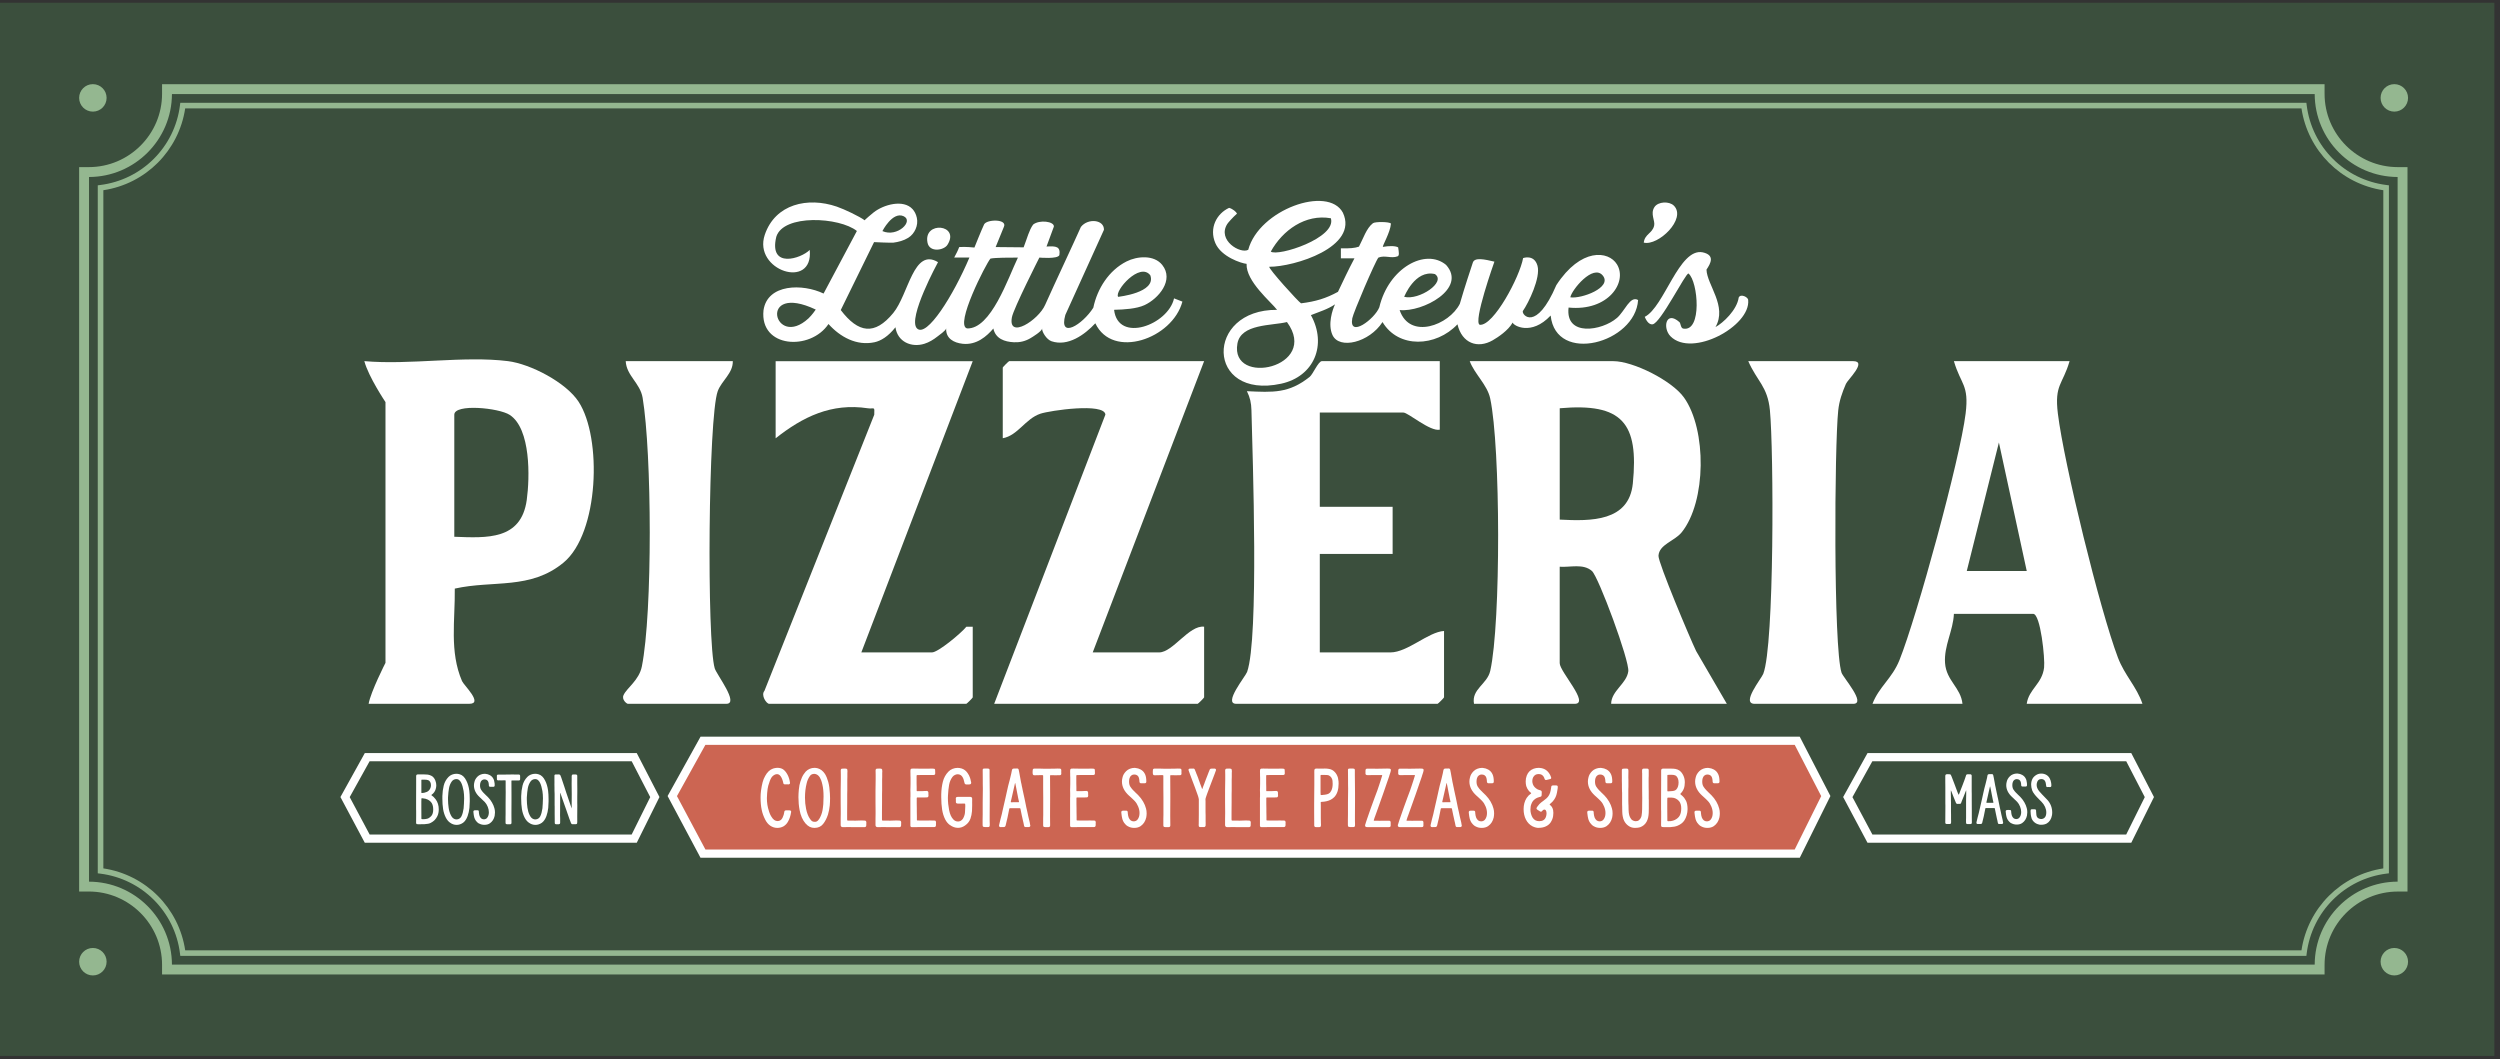 <svg width="373" height="158" viewBox="0 0 373 158" fill="none" xmlns="http://www.w3.org/2000/svg">
<rect x="0" y="0" width="373" height="158" fill="#333333" stroke="none"/>
<g clip-path="url(#clip0_172_2144)">
<path d="M372.158 0.41H0V157.544H372.158V0.41Z" fill="#3B4F3D"/>
<path d="M346.826 145.394H24.18V143.956C24.18 137.924 19.275 133.014 13.244 133.014H11.807V24.934H13.244C19.275 24.934 24.18 20.029 24.18 13.997V12.559H346.826V13.997C346.826 20.029 351.73 24.934 357.761 24.934H359.199V133.018H357.761C351.73 133.018 346.826 137.924 346.826 143.96V145.398V145.394ZM25.654 143.92H345.352C345.372 137.102 350.908 131.56 357.724 131.54V26.409C350.908 26.389 345.372 20.847 345.352 14.033H25.654C25.634 20.847 20.097 26.389 13.281 26.409V131.544C20.093 131.564 25.634 137.106 25.654 143.924V143.92Z" fill="#94B790"/>
<path d="M344.113 142.62H26.898L26.854 142.255C26.08 136.021 21.183 131.123 14.95 130.345L14.586 130.301V27.649L14.95 27.604C21.183 26.827 26.076 21.933 26.854 15.699L26.898 15.334H344.113L344.158 15.699C344.931 21.933 349.828 26.827 356.061 27.604L356.425 27.649V130.301L356.061 130.345C349.828 131.119 344.935 136.017 344.158 142.255L344.113 142.62ZM27.631 141.785H343.38C344.328 135.466 349.277 130.515 355.591 129.567V28.382C349.277 27.434 344.328 22.484 343.38 16.169H27.631C26.683 22.484 21.734 27.434 15.42 28.382V129.563C21.734 130.511 26.683 135.462 27.631 141.781V141.785Z" fill="#94B790"/>
<path d="M13.856 16.654C14.988 16.654 15.905 15.737 15.905 14.604C15.905 13.472 14.988 12.555 13.856 12.555C12.724 12.555 11.807 13.472 11.807 14.604C11.807 15.737 12.724 16.654 13.856 16.654Z" fill="#94B790"/>
<path d="M13.856 145.536C14.988 145.536 15.905 144.618 15.905 143.486C15.905 142.354 14.988 141.437 13.856 141.437C12.724 141.437 11.807 142.354 11.807 143.486C11.807 144.618 12.724 145.536 13.856 145.536Z" fill="#94B790"/>
<path d="M357.233 16.654C358.365 16.654 359.282 15.737 359.282 14.604C359.282 13.472 358.365 12.555 357.233 12.555C356.101 12.555 355.184 13.472 355.184 14.604C355.184 15.737 356.101 16.654 357.233 16.654Z" fill="#94B790"/>
<path d="M357.233 145.536C358.365 145.536 359.282 144.618 359.282 143.486C359.282 142.354 358.365 141.437 357.233 141.437C356.101 141.437 355.184 142.354 355.184 143.486C355.184 144.618 356.101 145.536 357.233 145.536Z" fill="#94B790"/>
<path d="M179.655 53.884L163.034 97.339H172.944C174.993 97.339 177.403 93.243 179.655 93.502V104.047C179.655 104.116 178.764 105.007 178.695 105.007H148.332L164.925 61.86C164.804 60.054 156.618 61.253 155.221 61.727C152.965 62.492 151.88 64.967 149.612 65.385V54.84C149.612 54.771 150.503 53.88 150.572 53.88H179.659L179.655 53.884Z" fill="white"/>
<path d="M145.132 53.884L128.511 97.339H139.057C139.96 97.339 143.415 94.462 144.181 93.51H145.132V104.051C145.132 104.12 144.241 105.011 144.172 105.011H114.765C114.352 105.011 113.489 103.731 114.056 103.071L130.439 61.876C130.504 60.527 130.439 61.058 129.491 60.916C124.04 60.086 119.775 62.196 115.725 65.393V53.888H145.132V53.884Z" fill="white"/>
<path d="M214.814 53.884V64.109C213.369 64.42 210.104 61.552 209.379 61.552H196.913V75.613H207.78V82.642H196.913V97.339H207.46C210.003 97.339 213.113 94.272 215.45 94.142V104.047C215.45 104.116 214.559 105.007 214.49 105.007H184.443C182.451 105.007 185.84 100.908 186.071 100.247C187.841 95.216 186.898 68.394 186.715 61.196C186.687 60.11 186.509 59.32 186.039 58.364C189.915 58.55 192.312 58.709 195.411 56.221C195.893 55.836 196.691 53.884 197.225 53.884H214.806H214.814Z" fill="white"/>
<path d="M260.838 53.884H276.499C278.63 53.884 275.677 56.651 275.414 57.27C274.847 58.587 274.418 59.782 274.264 61.232C273.701 66.495 273.535 96.638 274.758 100.365C274.997 101.09 278.5 105.011 276.503 105.011H261.802C259.712 105.011 262.794 101.264 263.078 100.535C264.746 96.277 264.645 67.147 264.07 61.2C263.726 57.643 262.126 56.841 260.842 53.884H260.838Z" fill="white"/>
<path d="M109.334 53.884C109.379 55.691 107.674 56.784 107.09 58.352C105.661 62.205 105.442 95.678 106.637 99.716C106.912 100.644 110.322 105.007 108.374 105.007H93.673C93.519 105.007 92.729 104.412 93.025 103.731C93.494 102.645 95.349 101.523 95.766 99.429C97.378 91.343 97.257 67.609 95.88 59.349C95.511 57.153 93.47 56.059 93.357 53.884H109.338H109.334Z" fill="white"/>
<path d="M232.711 84.558C234.311 84.667 236.21 84.051 237.514 85.19C238.499 86.053 243.152 98.619 242.941 100.166C242.69 102.017 240.414 103.059 240.382 105.007H257.643L253.058 97.128C252.192 95.337 247.392 83.946 247.445 82.925C247.538 81.224 249.839 80.746 250.908 79.421C254.589 74.852 254.666 64.104 251.252 59.312C249.45 56.784 243.674 53.884 240.702 53.884H219.285C220.002 55.816 221.901 57.4 222.339 59.458C223.882 66.681 223.947 92.923 222.347 100.085C221.897 102.09 219.52 102.807 219.921 105.011H234.943C237.247 105.011 232.707 100.227 232.707 98.939V84.558M232.711 77.529V60.912C242.034 60.09 244.525 63.08 243.618 72.133C243.047 77.837 237.36 77.768 232.711 77.525V77.529Z" fill="white"/>
<path d="M86.33 59.944C84.447 57.056 79.158 54.301 75.776 53.88C69.203 53.061 61.107 54.487 54.359 53.88C54.975 56.213 57.514 59.993 57.514 59.993V98.894C57.514 98.894 55.315 103.204 54.999 105.007H70.021C72.151 105.007 69.199 102.24 68.936 101.621C67.036 97.213 67.915 92.522 67.854 87.819C73.593 86.535 79.15 88.034 84.095 83.926C89.372 79.543 89.85 65.34 86.33 59.944ZM78.591 74.596C77.752 80.596 72.665 80.268 67.781 80.085V61.872C67.781 60.207 74.427 60.843 76.055 61.905C79.206 63.967 79.056 71.238 78.591 74.592V74.596Z" fill="white"/>
<path d="M302.391 105.007H319.653C318.786 102.443 317.008 100.778 315.995 98.117C313.322 91.064 307.952 69.193 307.033 61.706C306.502 57.36 307.745 57.425 308.782 53.88H291.521C292.558 57.425 293.805 57.36 293.271 61.706C292.44 68.472 285.993 92.02 283.401 98.485C282.295 101.244 280.351 102.455 279.375 105.007H292.801C292.55 102.577 290.391 101.572 290.201 98.927C290.018 96.367 291.42 94.082 291.521 91.586H303.347C304.457 91.586 305.133 98.311 304.979 99.595C304.692 102.046 302.703 102.795 302.387 105.007H302.391ZM293.441 85.198L298.236 66.021L302.391 85.198H293.441Z" fill="white"/>
<path d="M95.005 125.736H54.424L50.791 118.918L54.432 112.355H95.001L98.391 118.918L95.005 125.736ZM55.153 124.512H94.244L97.014 118.93L94.248 113.579H55.145L52.176 118.93L55.153 124.512Z" fill="white"/>
<path d="M317.987 125.736H278.629L274.996 118.918L278.637 112.355H317.983L321.373 118.918L317.987 125.736ZM279.362 124.512H317.23L320 118.93L317.234 113.579H279.354L276.385 118.93L279.362 124.512Z" fill="white"/>
<path d="M268.148 127.364H104.883L100.303 118.776L104.883 110.528H268.148L272.409 118.776L268.148 127.364Z" fill="#CC6552"/>
<path d="M268.524 127.975H104.514L99.606 118.768L104.522 109.912H268.52L273.097 118.768L268.528 127.975H268.524ZM105.247 126.752H267.767L271.724 118.78L267.775 111.135H105.243L101.003 118.78L105.251 126.752H105.247Z" fill="white"/>
<path d="M62.811 122.978H62.406C62.281 122.978 62.203 122.97 62.179 122.958C62.114 122.917 62.082 122.856 62.082 122.771L62.09 121.758V120.964L62.082 120.746V119.437C62.082 118.433 62.082 117.651 62.09 117.096V115.795C62.09 115.714 62.11 115.654 62.151 115.605C62.195 115.564 62.26 115.544 62.341 115.544H62.451L62.568 115.536L62.767 115.544H63.301C63.499 115.544 63.678 115.552 63.836 115.573C64.026 115.605 64.204 115.666 64.37 115.751C64.621 115.876 64.82 116.119 64.966 116.484C65.051 116.723 65.095 116.95 65.095 117.169C65.095 117.355 65.067 117.541 65.006 117.736C64.901 118.092 64.694 118.376 64.382 118.587C64.37 118.595 64.362 118.607 64.362 118.623C64.362 118.639 64.37 118.651 64.382 118.659C64.601 118.797 64.804 118.996 64.998 119.255C65.152 119.453 65.265 119.684 65.346 119.944C65.427 120.203 65.464 120.474 65.464 120.75C65.464 121.135 65.395 121.471 65.257 121.762C65.047 122.204 64.723 122.54 64.285 122.763C64.148 122.836 64.01 122.885 63.872 122.905C63.734 122.929 63.548 122.949 63.313 122.97H62.819L62.811 122.978ZM63.022 122.224C63.192 122.224 63.313 122.224 63.378 122.216C63.402 122.208 63.479 122.2 63.605 122.18C63.73 122.164 63.844 122.127 63.941 122.074C64.099 121.989 64.241 121.872 64.366 121.726C64.544 121.507 64.634 121.195 64.634 120.794C64.634 120.393 64.569 120.093 64.439 119.863C64.31 119.632 64.099 119.441 63.811 119.295C63.625 119.198 63.374 119.133 63.058 119.105H62.941C62.896 119.105 62.872 119.129 62.872 119.174V119.381C62.872 119.474 62.872 119.539 62.864 119.579V120.519C62.864 121.24 62.864 121.783 62.872 122.143C62.872 122.164 62.88 122.18 62.896 122.192C62.912 122.204 62.932 122.212 62.949 122.212H63.018L63.022 122.224ZM63.645 118.169C63.844 118.088 64.002 117.955 64.119 117.768C64.237 117.578 64.297 117.375 64.297 117.148C64.297 116.978 64.261 116.82 64.192 116.683C64.123 116.545 64.014 116.448 63.86 116.395C63.742 116.35 63.572 116.326 63.354 116.326H62.937C62.892 116.326 62.868 116.35 62.868 116.395V118.25C62.868 118.295 62.892 118.319 62.937 118.319C63.159 118.319 63.394 118.271 63.641 118.169H63.645Z" fill="white"/>
<path d="M67.112 122.718C66.881 122.548 66.678 122.296 66.508 121.972C66.318 121.596 66.184 121.174 66.111 120.713C66.038 120.251 66.002 119.736 66.002 119.165V118.78C66.014 118.225 66.083 117.703 66.204 117.208C66.326 116.714 66.561 116.289 66.913 115.924C67.059 115.77 67.233 115.657 67.44 115.572C67.646 115.491 67.861 115.446 68.096 115.446C68.262 115.446 68.428 115.475 68.602 115.527C69.007 115.645 69.331 115.965 69.582 116.479C69.793 116.888 69.939 117.387 70.02 117.966C70.064 118.335 70.088 118.752 70.088 119.214V119.582C70.076 120.004 70.06 120.324 70.04 120.534C69.995 120.972 69.902 121.373 69.772 121.746C69.606 122.203 69.38 122.54 69.088 122.758C68.784 122.969 68.464 123.074 68.128 123.074C67.764 123.074 67.428 122.957 67.116 122.718H67.112ZM68.193 122.252C68.331 122.24 68.46 122.191 68.574 122.114C68.691 122.033 68.78 121.928 68.845 121.798C68.999 121.494 69.104 121.097 69.173 120.607C69.193 120.453 69.21 120.218 69.222 119.894L69.23 119.615C69.242 119.392 69.25 119.226 69.25 119.121C69.25 118.724 69.222 118.359 69.169 118.019C69.076 117.504 68.963 117.099 68.821 116.807C68.756 116.662 68.659 116.532 68.537 116.414C68.416 116.297 68.262 116.24 68.076 116.24C67.95 116.24 67.825 116.273 67.703 116.333C67.582 116.398 67.484 116.479 67.411 116.585C67.205 116.868 67.071 117.196 66.998 117.565C66.929 117.934 66.877 118.403 66.844 118.975V119.283C66.844 119.688 66.877 120.101 66.938 120.522C66.998 120.943 67.108 121.308 67.261 121.612C67.347 121.782 67.436 121.916 67.529 122.009C67.707 122.175 67.901 122.256 68.112 122.256L68.181 122.248L68.193 122.252Z" fill="white"/>
<path d="M71.473 122.88C71.348 122.815 71.238 122.726 71.145 122.62C70.906 122.381 70.76 122.069 70.7 121.677C70.7 121.652 70.692 121.612 70.68 121.559L70.651 121.32L70.631 121.142V121.045C70.655 120.947 70.72 120.895 70.821 120.895C70.866 120.895 70.902 120.895 70.918 120.887H71.109C71.133 120.895 71.169 120.895 71.218 120.895L71.259 120.887L71.287 120.895C71.328 120.895 71.36 120.911 71.392 120.939C71.421 120.968 71.441 121.012 71.445 121.073V121.182C71.465 121.413 71.502 121.604 71.558 121.754C71.615 121.903 71.7 122.025 71.822 122.126C71.935 122.207 72.061 122.244 72.198 122.244C72.283 122.244 72.368 122.227 72.445 122.195C72.526 122.163 72.591 122.118 72.644 122.065C72.842 121.843 72.939 121.551 72.939 121.194C72.939 120.923 72.883 120.648 72.769 120.372C72.656 120.093 72.514 119.862 72.344 119.679C72.239 119.562 72.012 119.347 71.672 119.035L71.603 118.975C71.007 118.432 70.712 117.836 70.712 117.188C70.712 117.018 70.736 116.848 70.781 116.682C70.841 116.39 70.995 116.119 71.246 115.867C71.38 115.734 71.538 115.632 71.728 115.56C71.919 115.487 72.113 115.45 72.32 115.45C72.372 115.45 72.413 115.45 72.437 115.458C72.668 115.479 72.887 115.543 73.093 115.657C73.312 115.782 73.474 115.94 73.579 116.131C73.697 116.321 73.77 116.576 73.798 116.892L73.806 117.119V117.188C73.806 117.261 73.786 117.314 73.745 117.346C73.705 117.378 73.652 117.395 73.587 117.395H73.142C73.089 117.395 73.049 117.387 73.024 117.366C72.98 117.334 72.951 117.289 72.943 117.237C72.935 117.184 72.935 117.156 72.935 117.148V117.139C72.935 117.067 72.935 117.014 72.927 116.981C72.907 116.856 72.891 116.771 72.879 116.722C72.794 116.431 72.587 116.285 72.263 116.285C72.129 116.285 72.012 116.329 71.903 116.414C71.793 116.499 71.72 116.617 71.68 116.763C71.639 116.88 71.619 117.022 71.619 117.188C71.619 117.451 71.676 117.67 71.789 117.844C71.935 118.055 72.052 118.205 72.146 118.29L72.482 118.626L72.81 118.942C73.041 119.181 73.239 119.444 73.409 119.736C73.579 120.028 73.697 120.319 73.77 120.607C73.822 120.785 73.851 120.992 73.851 121.223C73.851 121.377 73.834 121.543 73.802 121.729C73.697 122.211 73.458 122.58 73.089 122.839C72.867 122.993 72.595 123.066 72.275 123.066C71.98 123.066 71.712 123.001 71.481 122.868L71.473 122.88Z" fill="white"/>
<path d="M76.063 122.977H75.646C75.548 122.977 75.48 122.945 75.447 122.88C75.435 122.856 75.427 122.819 75.427 122.783V121.912L75.435 121.454V119.866C75.435 119.51 75.435 119.242 75.443 119.064L75.451 118.173L75.443 117.577V116.496C75.443 116.451 75.419 116.427 75.374 116.427H75.135C74.998 116.427 74.892 116.427 74.828 116.435C74.674 116.435 74.56 116.435 74.479 116.427C74.455 116.427 74.435 116.427 74.418 116.435H74.358C74.333 116.435 74.313 116.435 74.297 116.427C74.256 116.427 74.22 116.411 74.188 116.382C74.155 116.354 74.139 116.309 74.139 116.249V116.22C74.139 116.034 74.139 115.916 74.135 115.864C74.135 115.811 74.131 115.783 74.131 115.775V115.754C74.131 115.694 74.147 115.649 74.175 115.621C74.204 115.592 74.244 115.576 74.289 115.576C74.414 115.568 74.601 115.568 74.856 115.568H75.212L75.937 115.56L76.383 115.552L77.067 115.56H77.403C77.456 115.56 77.501 115.572 77.533 115.6C77.577 115.641 77.602 115.689 77.602 115.75V116.236C77.602 116.309 77.585 116.362 77.553 116.394C77.513 116.427 77.472 116.443 77.436 116.443H76.375C76.33 116.443 76.306 116.467 76.306 116.512V116.52L76.314 118.712V119.562C76.322 120.004 76.314 120.632 76.306 121.446V121.624C76.306 122.094 76.306 122.451 76.314 122.694V122.754C76.314 122.908 76.245 122.981 76.107 122.981H76.059L76.063 122.977Z" fill="white"/>
<path d="M78.87 122.718C78.639 122.548 78.436 122.296 78.266 121.972C78.076 121.596 77.942 121.174 77.869 120.713C77.796 120.251 77.76 119.736 77.76 119.165V118.78C77.772 118.225 77.841 117.703 77.962 117.208C78.084 116.714 78.319 116.289 78.671 115.924C78.817 115.77 78.991 115.657 79.198 115.572C79.404 115.491 79.619 115.446 79.854 115.446C80.02 115.446 80.186 115.475 80.36 115.527C80.765 115.645 81.089 115.965 81.34 116.479C81.551 116.888 81.696 117.387 81.777 117.966C81.822 118.335 81.846 118.752 81.846 119.214V119.582C81.834 120.004 81.818 120.324 81.798 120.534C81.753 120.972 81.66 121.373 81.53 121.746C81.364 122.203 81.138 122.54 80.846 122.758C80.542 122.969 80.222 123.074 79.886 123.074C79.522 123.074 79.185 122.957 78.874 122.718H78.87ZM79.951 122.252C80.088 122.24 80.218 122.191 80.332 122.114C80.449 122.033 80.538 121.928 80.603 121.798C80.757 121.494 80.862 121.097 80.931 120.607C80.951 120.453 80.967 120.218 80.98 119.894L80.988 119.615C81 119.392 81.008 119.226 81.008 119.121C81.008 118.724 80.98 118.359 80.927 118.019C80.834 117.504 80.72 117.099 80.579 116.807C80.514 116.662 80.417 116.532 80.295 116.414C80.174 116.297 80.02 116.24 79.833 116.24C79.708 116.24 79.582 116.273 79.461 116.333C79.339 116.398 79.242 116.479 79.169 116.585C78.963 116.868 78.829 117.196 78.756 117.565C78.687 117.934 78.635 118.403 78.602 118.975V119.283C78.602 119.688 78.635 120.101 78.695 120.522C78.756 120.943 78.865 121.308 79.019 121.612C79.104 121.782 79.194 121.916 79.287 122.009C79.465 122.175 79.659 122.256 79.87 122.256L79.939 122.248L79.951 122.252Z" fill="white"/>
<path d="M82.972 122.977H82.964C82.903 122.977 82.854 122.956 82.814 122.916C82.785 122.892 82.773 122.851 82.773 122.798C82.765 122.746 82.765 122.673 82.765 122.58C82.765 122.559 82.765 122.535 82.769 122.507C82.769 122.478 82.769 122.442 82.765 122.401V122.183C82.765 121.85 82.765 121.616 82.757 121.478V120.376C82.757 120.258 82.757 120.169 82.749 120.109V118.472L82.729 117.937V117.52L82.721 117.054C82.721 116.973 82.721 116.856 82.725 116.698C82.725 116.54 82.725 116.402 82.721 116.28V115.725C82.721 115.612 82.785 115.555 82.919 115.547H83.235C83.235 115.547 83.255 115.539 83.276 115.539L83.365 115.547H83.425C83.49 115.555 83.551 115.592 83.604 115.665C83.628 115.705 83.648 115.754 83.664 115.815L83.745 116.021L84.191 117.35C84.325 117.771 84.426 118.091 84.499 118.302L84.896 119.46C85.066 119.951 85.191 120.315 85.272 120.562C85.272 120.574 85.272 120.587 85.28 120.591C85.28 120.599 85.28 120.599 85.288 120.599C85.296 120.599 85.296 120.599 85.296 120.591V119.789C85.305 119.525 85.305 119.116 85.305 118.569C85.305 118.148 85.305 117.836 85.296 117.637L85.288 116.884C85.288 116.665 85.288 116.503 85.296 116.398V115.802C85.296 115.802 85.296 115.766 85.305 115.754C85.305 115.701 85.321 115.657 85.349 115.62C85.377 115.584 85.418 115.563 85.463 115.555C85.495 115.547 85.556 115.547 85.641 115.547H85.88C85.977 115.547 86.05 115.576 86.086 115.628C86.111 115.661 86.127 115.705 86.127 115.758V116.868C86.127 117.253 86.127 117.524 86.135 117.69V118.156C86.135 118.521 86.135 118.792 86.127 118.97V119.813C86.135 119.878 86.135 119.975 86.135 120.1C86.135 120.623 86.135 121.008 86.127 121.259C86.127 121.405 86.127 121.583 86.123 121.794C86.119 122.004 86.123 122.252 86.127 122.527V122.636C86.127 122.721 86.123 122.786 86.111 122.827C86.103 122.867 86.082 122.9 86.058 122.924C86.017 122.956 85.953 122.973 85.859 122.973H85.386C85.293 122.973 85.22 122.896 85.167 122.746C85.159 122.738 85.159 122.73 85.159 122.717C85.126 122.653 85.09 122.551 85.049 122.422C84.997 122.288 84.964 122.207 84.952 122.175L84.762 121.62L84.653 121.312C84.588 121.089 84.531 120.923 84.483 120.817L84.215 120.064L84.098 119.728L83.891 119.144C83.778 118.812 83.705 118.602 83.672 118.508C83.672 118.496 83.664 118.476 83.652 118.448L83.604 118.31C83.604 118.31 83.591 118.302 83.583 118.306C83.575 118.306 83.575 118.314 83.575 118.322V119.582C83.575 119.93 83.575 120.194 83.567 120.364V121.036C83.567 121.287 83.567 121.478 83.559 121.611V121.652L83.567 121.859L83.575 122.085V122.77C83.567 122.851 83.543 122.904 83.502 122.932C83.462 122.96 83.413 122.977 83.369 122.977H82.984H82.972Z" fill="white"/>
<path d="M290.609 122.941H290.471C290.41 122.941 290.366 122.933 290.334 122.921C290.269 122.877 290.236 122.82 290.236 122.751L290.244 121.552L290.253 120.195L290.244 119.867V117.497C290.244 117.112 290.244 116.82 290.236 116.614V115.751C290.236 115.71 290.244 115.67 290.265 115.633C290.289 115.56 290.354 115.52 290.455 115.516L290.694 115.508H290.702L290.751 115.516H290.848C290.933 115.516 290.998 115.536 291.038 115.577C291.063 115.617 291.083 115.654 291.099 115.686L291.107 115.706L291.176 115.856C291.334 116.265 291.48 116.646 291.613 116.995C291.763 117.416 291.901 117.78 292.018 118.084C292.039 118.137 292.059 118.194 292.083 118.254C292.107 118.315 292.136 118.376 292.168 118.445L292.209 118.542C292.209 118.542 292.225 118.562 292.237 118.562C292.249 118.562 292.261 118.554 292.265 118.542L292.334 118.384C292.346 118.36 292.379 118.271 292.431 118.125L292.541 117.837C292.646 117.594 292.764 117.294 292.889 116.946L292.93 116.828L293.059 116.492C293.083 116.407 293.132 116.282 293.193 116.115C293.258 115.949 293.302 115.808 293.335 115.69C293.335 115.682 293.335 115.674 293.343 115.654C293.351 115.637 293.363 115.617 293.383 115.589C293.428 115.544 293.501 115.52 293.59 115.52H293.76L293.918 115.528H293.938L293.946 115.52C294.011 115.52 294.068 115.54 294.116 115.581C294.157 115.613 294.177 115.67 294.177 115.751V118.08L294.185 118.449V119.47C294.193 119.786 294.193 120.288 294.193 120.969V122.01C294.201 122.143 294.201 122.342 294.201 122.613V122.751C294.201 122.844 294.161 122.905 294.084 122.941L293.975 122.949H293.537C293.452 122.949 293.391 122.925 293.359 122.868C293.339 122.828 293.331 122.771 293.331 122.698V122.204C293.339 122.172 293.339 122.127 293.339 122.074V119.348C293.351 119.15 293.359 118.846 293.359 118.437V117.951C293.359 117.951 293.359 117.938 293.351 117.934C293.343 117.934 293.339 117.934 293.331 117.938L293.262 118.129L293.241 118.157C293.241 118.157 293.233 118.173 293.233 118.181C293.233 118.19 293.233 118.202 293.225 118.206V118.214C293.173 118.352 293.092 118.554 292.986 118.822C292.881 119.089 292.788 119.316 292.707 119.502L292.626 119.721L292.598 119.802C292.573 119.895 292.5 119.94 292.391 119.94H292.111C292.111 119.94 292.091 119.948 292.071 119.948C292.039 119.948 292.002 119.94 291.962 119.927C291.909 119.915 291.864 119.867 291.824 119.778C291.711 119.534 291.569 119.182 291.399 118.728L291.152 118.084L291.091 117.947C291.091 117.947 291.079 117.938 291.071 117.942C291.063 117.942 291.063 117.951 291.063 117.959V118.376C291.071 118.469 291.071 118.591 291.071 118.745C291.071 118.915 291.071 119.052 291.079 119.15V119.526C291.087 119.559 291.087 119.607 291.087 119.676V121.074C291.087 121.285 291.087 121.451 291.095 121.568V122.232L291.103 122.39V122.686C291.103 122.759 291.095 122.808 291.083 122.836C291.058 122.909 290.994 122.945 290.892 122.945H290.597L290.609 122.941Z" fill="white"/>
<path d="M295.157 122.941H295.076C294.995 122.941 294.942 122.917 294.918 122.872C294.877 122.827 294.869 122.771 294.89 122.702L294.91 122.592L295.06 121.969C295.104 121.802 295.133 121.701 295.141 121.661C295.173 121.543 295.201 121.438 295.222 121.353L295.27 121.154C295.282 121.073 295.295 121.013 295.311 120.964C295.323 120.883 295.351 120.774 295.392 120.628L295.44 120.409C295.521 120.105 295.61 119.7 295.72 119.19C295.76 118.983 295.825 118.683 295.918 118.286L296.048 117.719L296.076 117.602L296.165 117.265C296.186 117.192 296.21 117.107 296.234 117.006C296.258 116.909 296.287 116.8 296.315 116.678C296.327 116.633 296.372 116.455 296.445 116.143C296.457 116.062 296.469 116.001 296.485 115.953L296.514 115.783L296.534 115.702C296.534 115.661 296.546 115.625 296.574 115.592C296.615 115.532 296.68 115.503 296.773 115.503H296.931C297.044 115.503 297.129 115.503 297.19 115.495C297.295 115.495 297.36 115.548 297.388 115.653C297.401 115.698 297.413 115.762 297.429 115.844L297.469 116.022L297.55 116.467C297.575 116.565 297.595 116.654 297.599 116.727L297.688 117.221L297.757 117.529L297.806 117.788C297.806 117.788 297.818 117.833 297.826 117.861C297.834 117.889 297.838 117.926 297.846 117.966C297.866 118.051 297.891 118.165 297.915 118.306C297.939 118.448 297.968 118.57 297.996 118.667L298.024 118.817C298.065 118.951 298.089 119.064 298.105 119.165L298.194 119.603L298.284 120.04L298.352 120.389L298.413 120.648L298.502 121.045L298.612 121.572L298.709 121.989L298.798 122.366L298.838 122.613C298.838 122.613 298.851 122.653 298.859 122.678C298.867 122.702 298.867 122.73 298.867 122.763L298.846 122.844L298.818 122.884C298.786 122.917 298.745 122.937 298.701 122.945H298.255C298.162 122.945 298.101 122.884 298.077 122.767L298.008 122.418C297.988 122.357 297.964 122.264 297.939 122.131L297.822 121.576L297.814 121.547C297.769 121.361 297.729 121.166 297.696 120.964C297.668 120.867 297.652 120.765 297.636 120.668L297.627 120.628C297.615 120.583 297.587 120.559 297.546 120.559H296.307C296.254 120.559 296.222 120.583 296.21 120.628V120.648L296.072 121.333L295.983 121.778C295.975 121.823 295.959 121.896 295.934 121.985L295.926 122.013L295.866 122.26L295.805 122.507L295.785 122.596L295.756 122.734C295.736 122.799 295.708 122.852 295.671 122.888C295.635 122.925 295.578 122.941 295.497 122.941H295.181H295.157ZM296.676 119.777H297.368C297.401 119.777 297.417 119.761 297.417 119.728C297.417 119.696 297.409 119.66 297.397 119.619C297.356 119.449 297.332 119.331 297.316 119.271C297.295 119.173 297.271 119.032 297.235 118.853L297.186 118.614C297.158 118.46 297.121 118.27 297.077 118.039C297.056 117.934 297.036 117.833 297.016 117.735C296.996 117.638 296.975 117.545 296.955 117.452L296.935 117.355C296.935 117.355 296.931 117.334 296.919 117.334C296.906 117.334 296.902 117.342 296.902 117.355L296.874 117.472C296.834 117.63 296.809 117.747 296.793 117.828L296.712 118.177L296.595 118.712L296.477 119.238C296.457 119.344 296.42 119.502 296.368 119.712V119.72C296.368 119.72 296.376 119.749 296.388 119.761C296.4 119.773 296.412 119.781 296.429 119.781L296.668 119.773L296.676 119.777Z" fill="white"/>
<path d="M300.094 122.84C299.969 122.775 299.859 122.686 299.766 122.58C299.527 122.341 299.382 122.029 299.321 121.637C299.321 121.612 299.313 121.572 299.301 121.519L299.272 121.28L299.252 121.102V121.005C299.276 120.907 299.341 120.855 299.442 120.855C299.487 120.855 299.523 120.855 299.539 120.847H299.73C299.754 120.855 299.791 120.855 299.839 120.855L299.88 120.847L299.908 120.855C299.949 120.855 299.981 120.871 300.013 120.899C300.042 120.928 300.062 120.972 300.066 121.033V121.142C300.086 121.373 300.123 121.564 300.179 121.713C300.236 121.863 300.321 121.985 300.443 122.086C300.556 122.167 300.682 122.204 300.819 122.204C300.904 122.204 300.989 122.187 301.066 122.155C301.147 122.123 301.212 122.078 301.265 122.025C301.463 121.803 301.56 121.511 301.56 121.154C301.56 120.883 301.504 120.608 301.39 120.332C301.277 120.053 301.135 119.822 300.965 119.639C300.86 119.522 300.633 119.307 300.293 118.995L300.224 118.934C299.629 118.392 299.333 117.796 299.333 117.148C299.333 116.978 299.357 116.808 299.402 116.642C299.463 116.35 299.616 116.079 299.868 115.827C300.001 115.694 300.159 115.592 300.349 115.52C300.54 115.447 300.734 115.41 300.941 115.41C300.993 115.41 301.034 115.41 301.058 115.418C301.289 115.439 301.508 115.503 301.714 115.617C301.933 115.742 302.095 115.9 302.2 116.091C302.318 116.281 302.391 116.536 302.419 116.852L302.427 117.079V117.148C302.427 117.221 302.407 117.274 302.366 117.306C302.326 117.338 302.273 117.355 302.208 117.355H301.763C301.71 117.355 301.67 117.347 301.646 117.326C301.601 117.294 301.573 117.249 301.565 117.197C301.556 117.144 301.556 117.116 301.556 117.108V117.099C301.556 117.026 301.556 116.974 301.548 116.941C301.528 116.816 301.512 116.731 301.5 116.682C301.415 116.39 301.208 116.245 300.884 116.245C300.75 116.245 300.633 116.289 300.524 116.374C300.414 116.459 300.341 116.577 300.301 116.723C300.26 116.84 300.24 116.982 300.24 117.148C300.24 117.411 300.297 117.63 300.41 117.804C300.556 118.015 300.674 118.165 300.767 118.25L301.103 118.586L301.431 118.902C301.662 119.141 301.86 119.404 302.03 119.696C302.2 119.988 302.318 120.279 302.391 120.567C302.443 120.745 302.472 120.952 302.472 121.183C302.472 121.337 302.456 121.503 302.423 121.689C302.318 122.171 302.079 122.54 301.71 122.799C301.488 122.953 301.216 123.026 300.896 123.026C300.601 123.026 300.333 122.961 300.102 122.827L300.094 122.84Z" fill="white"/>
<path d="M304.297 123.03C304.026 122.989 303.787 122.888 303.581 122.726C303.374 122.564 303.22 122.361 303.119 122.114C303.078 122.001 303.05 121.887 303.03 121.766C302.997 121.612 302.973 121.385 302.961 121.081V120.944C302.961 120.846 302.997 120.781 303.07 120.753C303.078 120.753 303.086 120.753 303.099 120.749C303.111 120.749 303.135 120.745 303.167 120.745H303.552C303.633 120.745 303.69 120.761 303.73 120.794C303.759 120.822 303.775 120.854 303.779 120.891C303.787 120.931 303.787 120.956 303.787 120.972V121.069C303.795 121.288 303.807 121.47 303.832 121.616C303.856 121.762 303.905 121.879 303.986 121.972C304.038 122.037 304.119 122.094 304.229 122.134C304.338 122.179 304.443 122.199 304.553 122.199L304.662 122.191C305.091 122.11 305.306 121.786 305.306 121.211C305.306 120.939 305.245 120.672 305.128 120.405C305.01 120.137 304.836 119.882 304.613 119.647L304.285 119.319C304.253 119.287 304.152 119.181 303.982 119.007C303.811 118.833 303.662 118.659 303.532 118.489C303.378 118.298 303.269 118.104 303.196 117.913C303.099 117.618 303.046 117.334 303.046 117.071C303.046 116.735 303.115 116.435 303.253 116.18C303.366 115.969 303.548 115.783 303.807 115.625C304.026 115.487 304.277 115.418 304.561 115.418H304.569C304.848 115.418 305.103 115.487 305.342 115.625C305.553 115.758 305.715 115.937 305.828 116.159C305.926 116.346 305.998 116.564 306.035 116.816C306.043 116.868 306.047 116.933 306.055 117.01C306.063 117.087 306.063 117.144 306.063 117.184V117.225C306.063 117.338 306.019 117.403 305.926 117.423C305.893 117.431 305.849 117.431 305.796 117.431C305.751 117.431 305.715 117.431 305.699 117.423H305.602C305.561 117.423 305.529 117.423 305.504 117.431H305.464C305.436 117.431 305.407 117.423 305.375 117.407C305.342 117.391 305.314 117.366 305.294 117.334C305.286 117.31 305.286 117.273 305.286 117.237V117.229L305.265 117.079C305.253 116.941 305.237 116.844 305.217 116.791C305.156 116.552 305.047 116.39 304.881 116.305C304.796 116.261 304.686 116.236 304.553 116.236C304.48 116.236 304.415 116.244 304.354 116.265C304.184 116.317 304.059 116.427 303.982 116.593C303.905 116.759 303.868 116.925 303.868 117.099C303.868 117.411 303.986 117.719 304.225 118.023C304.35 118.177 304.496 118.339 304.662 118.509C304.828 118.679 304.941 118.796 304.998 118.857C305.217 119.076 305.379 119.242 305.484 119.364C305.707 119.607 305.881 119.89 306.007 120.21C306.128 120.53 306.189 120.871 306.189 121.227C306.189 121.393 306.177 121.539 306.148 121.665C306.104 121.928 306.011 122.167 305.877 122.378C305.739 122.588 305.573 122.75 305.375 122.864C305.144 122.989 304.873 123.054 304.561 123.054C304.443 123.054 304.354 123.054 304.293 123.046L304.297 123.03Z" fill="white"/>
<path d="M118.033 121.182C117.948 121.733 117.794 122.195 117.579 122.567C117.417 122.879 117.182 123.122 116.879 123.301C116.607 123.446 116.303 123.523 115.971 123.523H115.947C115.574 123.515 115.234 123.406 114.926 123.195C114.619 122.985 114.368 122.685 114.173 122.296C113.918 121.798 113.744 121.316 113.651 120.85C113.533 120.315 113.477 119.695 113.477 118.998C113.477 118.626 113.501 118.277 113.545 117.949C113.614 117.467 113.691 117.058 113.78 116.718C113.865 116.382 113.995 116.062 114.165 115.77C114.477 115.195 114.874 114.826 115.356 114.664C115.526 114.611 115.716 114.575 115.927 114.559H115.971C116.32 114.559 116.607 114.632 116.834 114.781C117.089 114.96 117.316 115.235 117.51 115.608C117.689 115.956 117.806 116.333 117.859 116.738C117.867 116.746 117.871 116.77 117.871 116.807C117.871 116.868 117.855 116.916 117.826 116.953C117.794 116.989 117.762 117.009 117.721 117.018C117.705 117.026 117.676 117.03 117.64 117.03H117.595C117.551 117.03 117.514 117.03 117.49 117.018H117.267C117.235 117.026 117.194 117.03 117.138 117.03H117.174H117.15C117.073 117.03 117.008 117.018 116.964 116.993C116.903 116.953 116.87 116.9 116.87 116.831C116.777 116.398 116.648 116.066 116.486 115.839C116.332 115.612 116.146 115.502 115.927 115.502C115.809 115.502 115.688 115.535 115.566 115.596C115.473 115.644 115.38 115.709 115.287 115.794C115.194 115.879 115.121 115.972 115.064 116.074C114.979 116.219 114.91 116.369 114.854 116.523C114.801 116.673 114.728 116.892 114.643 117.171L114.619 117.252C114.55 117.508 114.493 117.876 114.457 118.358C114.432 118.597 114.42 118.84 114.42 119.079C114.42 119.78 114.521 120.42 114.724 121.004L114.736 121.06C114.744 121.093 114.781 121.19 114.841 121.352C114.902 121.514 114.991 121.688 115.109 121.875C115.364 122.296 115.664 122.503 116.008 122.503H116.044C116.263 122.486 116.441 122.409 116.579 122.268C116.696 122.15 116.794 121.968 116.87 121.721L116.939 121.522L117.008 121.186C117.016 121.162 117.02 121.137 117.02 121.105C117.045 121.028 117.069 120.975 117.101 120.955C117.142 120.923 117.194 120.906 117.263 120.906H117.798C117.851 120.906 117.895 120.915 117.928 120.931C118.021 120.971 118.057 121.052 118.033 121.174V121.182Z" fill="white"/>
<path d="M120.2 122.883C119.751 122.357 119.451 121.684 119.301 120.866C119.184 120.246 119.127 119.602 119.127 118.942C119.127 118.609 119.147 118.237 119.184 117.824C119.232 117.325 119.309 116.924 119.419 116.612C119.552 116.179 119.714 115.81 119.909 115.519C120.01 115.365 120.111 115.231 120.212 115.122C120.382 114.943 120.581 114.806 120.808 114.708C121.035 114.611 121.269 114.562 121.521 114.562C121.683 114.562 121.845 114.587 122.011 114.631C122.432 114.749 122.788 115.028 123.084 115.47C123.286 115.802 123.448 116.199 123.574 116.657C123.643 116.912 123.695 117.179 123.732 117.455C123.768 117.73 123.797 118.042 123.821 118.395C123.837 118.549 123.845 118.784 123.845 119.096C123.845 119.493 123.829 119.849 123.801 120.169C123.756 120.635 123.663 121.093 123.533 121.542C123.347 122.101 123.104 122.571 122.8 122.948C122.497 123.325 122.075 123.519 121.529 123.523H121.504C121.006 123.523 120.577 123.309 120.212 122.883H120.2ZM121.634 122.616C121.804 122.608 121.954 122.527 122.083 122.373C122.213 122.219 122.306 122.069 122.371 121.931C122.59 121.506 122.723 121.024 122.78 120.485L122.837 119.971C122.861 119.598 122.873 119.217 122.873 118.828C122.873 118.144 122.817 117.552 122.699 117.058C122.646 116.811 122.582 116.592 122.513 116.406C122.294 115.814 121.966 115.502 121.525 115.462H121.468C121.367 115.462 121.257 115.482 121.14 115.527C121.022 115.571 120.925 115.648 120.848 115.766C120.609 116.102 120.443 116.462 120.358 116.851C120.188 117.512 120.103 118.229 120.103 119.006C120.103 119.582 120.156 120.137 120.265 120.671C120.391 121.299 120.589 121.806 120.86 122.186C120.97 122.348 121.071 122.462 121.168 122.523C121.265 122.583 121.395 122.616 121.557 122.616H121.638H121.634Z" fill="white"/>
<path d="M127.1 123.406L126.493 123.394C126.351 123.394 126.246 123.394 126.165 123.406H125.699C125.59 123.406 125.513 123.357 125.464 123.264C125.44 123.22 125.428 123.151 125.428 123.066V122.251L125.44 121.413V121.004L125.428 119.711V117.941L125.44 117.127C125.448 116.932 125.452 116.633 125.452 116.228V115.588C125.444 115.446 125.44 115.231 125.44 114.935C125.44 114.818 125.484 114.737 125.578 114.692C125.61 114.684 125.663 114.68 125.74 114.68H125.857L126.031 114.668L126.193 114.68C126.311 114.68 126.384 114.725 126.416 114.81C126.432 114.85 126.44 114.931 126.44 115.053V115.11C126.44 115.203 126.436 115.272 126.428 115.32V115.916C126.42 116.001 126.416 116.13 126.416 116.301V117.933C126.408 118.067 126.404 118.261 126.404 118.516V119.671C126.396 120.011 126.392 120.538 126.392 121.243V122.255L126.404 122.349C126.404 122.401 126.432 122.43 126.485 122.43H127.068C127.303 122.43 127.477 122.43 127.59 122.442L127.951 122.43L128.372 122.417H128.676C128.818 122.417 128.923 122.417 129.004 122.43C129.065 122.43 129.113 122.442 129.146 122.466C129.206 122.507 129.243 122.559 129.251 122.628C129.259 122.669 129.263 122.725 129.263 122.802C129.255 122.81 129.251 122.831 129.251 122.859V123.139C129.251 123.264 129.206 123.341 129.121 123.374C129.089 123.398 129.048 123.41 128.992 123.41H127.092L127.1 123.406Z" fill="white"/>
<path d="M132.298 123.406L131.69 123.394C131.548 123.394 131.443 123.394 131.362 123.406H130.896C130.787 123.406 130.71 123.357 130.661 123.264C130.637 123.22 130.625 123.151 130.625 123.066V122.251L130.637 121.413V121.004L130.625 119.711V117.941L130.637 117.127C130.645 116.932 130.649 116.633 130.649 116.228V115.588C130.641 115.446 130.637 115.231 130.637 114.935C130.637 114.818 130.682 114.737 130.775 114.692C130.807 114.684 130.86 114.68 130.937 114.68H131.054L131.228 114.668L131.39 114.68C131.508 114.68 131.581 114.725 131.613 114.81C131.629 114.85 131.638 114.931 131.638 115.053V115.11C131.638 115.203 131.633 115.272 131.625 115.32V115.916C131.617 116.001 131.613 116.13 131.613 116.301V117.933C131.605 118.067 131.601 118.261 131.601 118.516V119.671C131.593 120.011 131.589 120.538 131.589 121.243V122.255L131.601 122.349C131.601 122.401 131.629 122.43 131.682 122.43H132.265C132.5 122.43 132.674 122.43 132.788 122.442L133.148 122.43L133.569 122.417H133.873C134.015 122.417 134.12 122.417 134.201 122.43C134.262 122.43 134.311 122.442 134.343 122.466C134.404 122.507 134.44 122.559 134.448 122.628C134.456 122.669 134.46 122.725 134.46 122.802C134.452 122.81 134.448 122.831 134.448 122.859V123.139C134.448 123.264 134.404 123.341 134.319 123.374C134.286 123.398 134.246 123.41 134.189 123.41H132.29L132.298 123.406Z" fill="white"/>
<path d="M136.865 123.406H136.039C135.913 123.406 135.844 123.341 135.828 123.208V119.047C135.828 118.962 135.828 118.901 135.84 118.861V118.29C135.824 118.018 135.824 117.751 135.84 117.484L135.852 116.961V115.981C135.844 115.928 135.84 115.839 135.84 115.713V115.353C135.84 115.308 135.84 115.247 135.832 115.17C135.832 115.098 135.832 115.012 135.84 114.919C135.84 114.826 135.865 114.761 135.917 114.729C135.966 114.692 136.018 114.676 136.075 114.676H136.193L136.367 114.664L136.484 114.676H136.845C137.08 114.676 137.258 114.676 137.379 114.688H138.23L138.951 114.676H139.137C139.169 114.684 139.214 114.688 139.279 114.688C139.364 114.688 139.425 114.705 139.465 114.737C139.506 114.777 139.522 114.838 139.522 114.923C139.53 115.016 139.534 115.162 139.534 115.365V115.389C139.534 115.466 139.514 115.527 139.477 115.563C139.433 115.608 139.368 115.632 139.291 115.632H137.323C137.246 115.64 137.132 115.644 136.986 115.644H136.837C136.812 115.644 136.792 115.652 136.78 115.673C136.764 115.693 136.756 115.709 136.756 115.725V116.904C136.756 117.139 136.756 117.309 136.768 117.419V117.966C136.768 118.018 136.796 118.047 136.849 118.047C136.893 118.047 136.926 118.047 136.942 118.034H137.651C137.699 118.026 137.772 118.022 137.873 118.022C138.027 118.022 138.141 118.022 138.214 118.01H138.282C138.384 118.01 138.448 118.051 138.481 118.128C138.497 118.16 138.505 118.184 138.505 118.205C138.505 118.225 138.505 118.241 138.517 118.257V118.525C138.525 118.557 138.529 118.618 138.529 118.711C138.529 118.743 138.521 118.78 138.505 118.828C138.489 118.881 138.465 118.922 138.428 118.938C138.392 118.958 138.363 118.966 138.339 118.966C138.286 118.974 138.189 118.978 138.048 118.978H136.849C136.849 118.978 136.816 118.986 136.8 119.007C136.784 119.027 136.776 119.047 136.776 119.072V119.258C136.768 119.444 136.768 119.635 136.776 119.829V119.979C136.776 120.25 136.776 120.461 136.788 120.607V121.085C136.796 121.227 136.8 121.458 136.8 121.786V122.333C136.8 122.385 136.828 122.414 136.881 122.414C137.136 122.414 137.327 122.414 137.452 122.426H138.339L138.724 122.414H138.922L139.064 122.426H139.4C139.4 122.426 139.445 122.43 139.518 122.442C139.591 122.454 139.631 122.519 139.647 122.632C139.664 122.685 139.664 122.742 139.647 122.794V123.131C139.647 123.248 139.603 123.329 139.518 123.374C139.485 123.39 139.445 123.398 139.388 123.398H136.873L136.865 123.406Z" fill="white"/>
<path d="M141.738 123.106C141.45 122.903 141.215 122.624 141.029 122.267C140.802 121.826 140.648 121.327 140.563 120.777C140.478 120.226 140.434 119.614 140.434 118.946V118.504C140.45 117.844 140.527 117.224 140.673 116.641C140.814 116.057 141.094 115.551 141.507 115.125C141.677 114.947 141.884 114.809 142.127 114.712C142.365 114.615 142.621 114.566 142.884 114.566C143.078 114.566 143.277 114.599 143.479 114.66C143.828 114.769 144.119 114.992 144.354 115.324C144.516 115.551 144.638 115.778 144.714 116.013C144.747 116.081 144.771 116.162 144.791 116.256C144.812 116.349 144.824 116.414 144.832 116.454L144.868 116.604C144.868 116.636 144.876 116.673 144.893 116.722L144.905 116.803C144.905 116.904 144.856 116.973 144.763 117.013C144.723 117.029 144.67 117.038 144.601 117.038H144.135C144.01 117.021 143.933 116.944 143.9 116.803L143.888 116.746L143.852 116.604C143.828 116.503 143.795 116.373 143.747 116.219C143.637 115.948 143.504 115.757 143.337 115.648C143.204 115.563 143.058 115.518 142.896 115.518C142.75 115.518 142.604 115.555 142.459 115.628C142.313 115.701 142.195 115.802 142.102 115.923C141.855 116.26 141.689 116.645 141.608 117.09C141.527 117.532 141.47 118.066 141.438 118.686L141.426 119.047C141.426 119.646 141.487 120.254 141.608 120.87C141.73 121.485 141.936 121.947 142.232 122.251C142.426 122.462 142.657 122.567 142.92 122.567L143.094 122.555C143.228 122.531 143.354 122.466 143.479 122.365C143.605 122.259 143.698 122.134 143.759 121.984C143.9 121.696 143.973 121.413 143.981 121.133C144.006 120.837 144.018 120.574 144.018 120.339V120.197C144.01 120.157 144.006 120.092 144.006 119.999V119.974C144.006 119.922 143.977 119.893 143.925 119.893H143.783C143.738 119.885 143.694 119.885 143.661 119.889C143.625 119.889 143.597 119.893 143.572 119.893H142.884C142.791 119.877 142.742 119.865 142.734 119.857C142.681 119.833 142.645 119.796 142.629 119.748C142.613 119.699 142.608 119.65 142.617 119.602V119.274L142.604 119.144C142.604 119.067 142.625 119.006 142.661 118.97C142.706 118.925 142.762 118.901 142.823 118.901C142.876 118.893 142.949 118.889 143.034 118.889H144.735C144.844 118.889 144.925 118.917 144.978 118.97C145.022 119.01 145.047 119.075 145.047 119.168V119.529C145.047 119.582 145.047 119.654 145.043 119.74C145.038 119.825 145.043 119.93 145.047 120.055V120.149C145.047 120.538 145.038 120.829 145.022 121.024C144.99 121.421 144.913 121.797 144.787 122.154C144.642 122.559 144.37 122.895 143.981 123.167C143.653 123.402 143.305 123.515 142.932 123.515C142.511 123.515 142.114 123.373 141.734 123.094L141.738 123.106Z" fill="white"/>
<path d="M146.642 123.301C146.618 123.256 146.605 123.155 146.605 122.997V122.357C146.605 121.984 146.605 121.701 146.618 121.506V119.7C146.618 119.274 146.618 118.95 146.63 118.731L146.642 117.67L146.63 116.957V116.256C146.63 115.604 146.626 115.138 146.618 114.859C146.618 114.806 146.634 114.761 146.67 114.725C146.707 114.689 146.747 114.672 146.792 114.672L147.294 114.66L147.399 114.672H147.411C147.472 114.672 147.517 114.68 147.541 114.697C147.61 114.737 147.646 114.79 147.646 114.859V115.697C147.646 116.139 147.646 116.58 147.658 117.014C147.667 117.447 147.671 117.881 147.671 118.306V119.517L147.658 121.79V122.499C147.658 122.669 147.658 122.795 147.671 122.871V123.082C147.671 123.151 147.667 123.204 147.658 123.232C147.634 123.341 147.565 123.394 147.448 123.394H146.934C146.78 123.394 146.682 123.358 146.642 123.289V123.301Z" fill="white"/>
<path d="M149.381 123.406H149.288C149.195 123.406 149.134 123.378 149.101 123.325C149.053 123.273 149.045 123.204 149.065 123.127L149.089 122.997L149.263 122.264C149.316 122.07 149.349 121.948 149.357 121.903C149.397 121.762 149.425 121.644 149.45 121.543L149.506 121.308C149.523 121.215 149.539 121.142 149.551 121.085C149.567 120.992 149.596 120.858 149.644 120.688L149.701 120.433C149.794 120.076 149.903 119.598 150.029 118.999C150.073 118.76 150.154 118.403 150.264 117.938L150.414 117.273L150.45 117.131L150.555 116.734C150.58 116.649 150.604 116.548 150.636 116.431C150.669 116.313 150.697 116.188 150.73 116.046C150.746 115.993 150.794 115.782 150.879 115.418C150.896 115.325 150.912 115.252 150.924 115.195L150.96 114.997L150.985 114.903C150.985 114.859 151.001 114.814 151.029 114.774C151.074 114.705 151.155 114.668 151.264 114.668H151.451C151.584 114.668 151.685 114.668 151.754 114.656C151.88 114.656 151.957 114.717 151.989 114.843C152.005 114.895 152.022 114.972 152.034 115.065L152.078 115.276L152.171 115.799C152.204 115.916 152.22 116.017 152.228 116.102L152.333 116.686L152.414 117.046L152.471 117.35C152.479 117.374 152.487 117.403 152.495 117.439C152.504 117.476 152.512 117.516 152.52 117.561C152.544 117.662 152.568 117.796 152.601 117.962C152.633 118.128 152.661 118.27 152.694 118.387L152.73 118.561C152.775 118.715 152.807 118.853 152.823 118.971L152.929 119.485L153.034 119.999L153.115 120.409L153.184 120.712L153.289 121.178L153.419 121.794L153.536 122.284L153.642 122.726L153.686 123.017C153.694 123.042 153.702 123.066 153.71 123.094C153.719 123.123 153.723 123.155 153.723 123.192L153.698 123.285L153.662 123.329C153.621 123.37 153.577 123.39 153.52 123.398H152.998C152.888 123.398 152.819 123.329 152.787 123.188L152.706 122.778C152.682 122.71 152.657 122.596 152.625 122.442L152.483 121.79L152.471 121.754C152.418 121.535 152.37 121.308 152.329 121.065C152.297 120.947 152.277 120.83 152.261 120.717L152.248 120.668C152.232 120.615 152.204 120.587 152.155 120.587H150.697C150.636 120.587 150.596 120.615 150.58 120.668V120.692L150.418 121.498L150.312 122.021C150.304 122.074 150.284 122.159 150.256 122.264L150.244 122.3L150.175 122.592L150.106 122.884L150.082 122.989L150.045 123.151C150.021 123.228 149.988 123.289 149.948 123.333C149.903 123.378 149.839 123.398 149.745 123.398H149.373L149.381 123.406ZM151.163 119.692H151.977C152.018 119.692 152.034 119.671 152.034 119.635C152.034 119.598 152.026 119.554 152.009 119.505C151.965 119.303 151.932 119.169 151.916 119.096C151.892 118.979 151.864 118.817 151.823 118.606L151.766 118.326C151.734 118.148 151.694 117.921 151.637 117.65C151.613 117.524 151.592 117.407 151.568 117.293C151.544 117.18 151.523 117.071 151.499 116.961L151.475 116.844C151.475 116.844 151.471 116.819 151.459 116.819C151.446 116.819 151.442 116.828 151.442 116.844L151.406 116.986C151.361 117.172 151.329 117.314 151.313 117.407L151.22 117.816L151.078 118.444L150.936 119.064C150.912 119.189 150.871 119.376 150.807 119.623V119.635C150.807 119.635 150.815 119.667 150.831 119.679C150.847 119.696 150.863 119.704 150.875 119.704L151.155 119.692H151.163Z" fill="white"/>
<path d="M156.383 123.406H155.929C155.788 123.406 155.699 123.365 155.662 123.288C155.646 123.256 155.638 123.216 155.638 123.159V122.134C155.638 121.895 155.638 121.713 155.65 121.599V118.966C155.642 118.654 155.638 118.188 155.638 117.568V115.737C155.638 115.685 155.609 115.656 155.557 115.656L155.383 115.644L154.986 115.656H154.799L154.471 115.669H154.334C154.265 115.669 154.208 115.656 154.172 115.632C154.111 115.588 154.079 115.515 154.079 115.421L154.066 115.365V115.11C154.075 115.085 154.079 115.045 154.079 114.98C154.07 114.956 154.07 114.935 154.079 114.911C154.079 114.85 154.091 114.798 154.115 114.761C154.16 114.708 154.22 114.68 154.289 114.68H155.281C155.375 114.688 155.516 114.692 155.711 114.692H156.63C156.816 114.684 157.088 114.68 157.444 114.68H157.549L157.784 114.668L158.12 114.68H158.133C158.201 114.68 158.258 114.704 158.295 114.749C158.327 114.79 158.339 114.838 158.339 114.899C158.347 114.939 158.347 114.98 158.343 115.029C158.343 115.073 158.339 115.11 158.339 115.134V115.369L158.351 115.426C158.351 115.502 158.327 115.563 158.282 115.6C158.242 115.64 158.197 115.656 158.145 115.656L157.481 115.669H157.412L156.91 115.656H156.748C156.695 115.656 156.667 115.685 156.667 115.737V115.831C156.675 116.39 156.679 117.232 156.679 118.358V119.359C156.687 119.882 156.679 120.623 156.667 121.587V121.81L156.679 123.058V123.139C156.679 123.317 156.598 123.406 156.436 123.406H156.391H156.383Z" fill="white"/>
<path d="M160.695 123.406H159.869C159.743 123.406 159.674 123.341 159.658 123.208V119.047C159.658 118.962 159.658 118.901 159.67 118.861V118.29C159.654 118.018 159.654 117.751 159.67 117.484L159.683 116.961V115.981C159.674 115.928 159.67 115.839 159.67 115.713V115.353C159.67 115.308 159.67 115.247 159.662 115.17C159.662 115.098 159.662 115.012 159.67 114.919C159.67 114.826 159.695 114.761 159.747 114.729C159.796 114.692 159.849 114.676 159.905 114.676H160.023L160.197 114.664L160.314 114.676H160.675C160.91 114.676 161.088 114.676 161.209 114.688H162.06L162.781 114.676H162.967C162.999 114.684 163.044 114.688 163.109 114.688C163.194 114.688 163.255 114.705 163.295 114.737C163.336 114.777 163.352 114.838 163.352 114.923C163.36 115.016 163.364 115.162 163.364 115.365V115.389C163.364 115.466 163.344 115.527 163.307 115.563C163.263 115.608 163.198 115.632 163.121 115.632H161.153C161.076 115.64 160.962 115.644 160.817 115.644H160.667C160.642 115.644 160.622 115.652 160.61 115.673C160.594 115.693 160.586 115.709 160.586 115.725V116.904C160.586 117.139 160.586 117.309 160.598 117.419V117.966C160.598 118.018 160.626 118.047 160.679 118.047C160.723 118.047 160.756 118.047 160.772 118.034H161.481C161.529 118.026 161.602 118.022 161.703 118.022C161.857 118.022 161.971 118.022 162.044 118.01H162.113C162.214 118.01 162.279 118.051 162.311 118.128C162.327 118.16 162.335 118.184 162.335 118.205C162.335 118.225 162.335 118.241 162.347 118.257V118.525C162.356 118.557 162.36 118.618 162.36 118.711C162.36 118.743 162.351 118.78 162.335 118.828C162.319 118.881 162.295 118.922 162.258 118.938C162.222 118.958 162.194 118.966 162.169 118.966C162.117 118.974 162.019 118.978 161.878 118.978H160.679C160.679 118.978 160.646 118.986 160.63 119.007C160.614 119.027 160.606 119.047 160.606 119.072V119.258C160.598 119.444 160.598 119.635 160.606 119.829V119.979C160.606 120.25 160.606 120.461 160.618 120.607V121.085C160.626 121.227 160.63 121.458 160.63 121.786V122.333C160.63 122.385 160.659 122.414 160.711 122.414C160.966 122.414 161.157 122.414 161.282 122.426H162.169L162.554 122.414H162.752L162.894 122.426H163.23C163.23 122.426 163.275 122.43 163.348 122.442C163.421 122.454 163.461 122.519 163.477 122.632C163.494 122.685 163.494 122.742 163.477 122.794V123.131C163.477 123.248 163.433 123.329 163.348 123.374C163.315 123.39 163.275 123.398 163.218 123.398H160.703L160.695 123.406Z" fill="white"/>
<path d="M168.293 123.292C168.147 123.215 168.018 123.114 167.908 122.988C167.629 122.709 167.455 122.34 167.386 121.882C167.386 121.85 167.378 121.806 167.362 121.741L167.325 121.461L167.301 121.251V121.133C167.333 121.016 167.406 120.959 167.524 120.959C167.576 120.959 167.617 120.959 167.641 120.947H167.864C167.896 120.955 167.937 120.959 167.993 120.959L168.038 120.947L168.074 120.959C168.119 120.959 168.163 120.975 168.196 121.012C168.232 121.048 168.253 121.101 168.261 121.17V121.299C168.285 121.571 168.329 121.793 168.394 121.968C168.459 122.142 168.564 122.288 168.702 122.405C168.836 122.498 168.982 122.547 169.144 122.547C169.245 122.547 169.342 122.527 169.435 122.49C169.528 122.45 169.605 122.401 169.67 122.34C169.905 122.077 170.018 121.733 170.018 121.315C170.018 120.995 169.954 120.675 169.82 120.347C169.686 120.019 169.52 119.748 169.318 119.533C169.192 119.391 168.929 119.14 168.524 118.775L168.443 118.707C167.742 118.071 167.394 117.37 167.394 116.608C167.394 116.406 167.422 116.207 167.475 116.013C167.544 115.672 167.726 115.352 168.022 115.057C168.176 114.903 168.366 114.781 168.589 114.696C168.811 114.611 169.042 114.566 169.281 114.566C169.342 114.566 169.391 114.566 169.423 114.579C169.694 114.603 169.95 114.68 170.193 114.814C170.448 114.959 170.638 115.146 170.764 115.373C170.905 115.599 170.99 115.895 171.019 116.272L171.031 116.539V116.62C171.031 116.705 171.007 116.766 170.962 116.807C170.917 116.847 170.849 116.863 170.764 116.863H170.249C170.188 116.863 170.14 116.851 170.107 116.827C170.055 116.786 170.022 116.738 170.014 116.677C170.006 116.616 170.002 116.58 170.002 116.572V116.559C170.002 116.474 170.002 116.414 169.99 116.373C169.966 116.227 169.945 116.126 169.933 116.069C169.832 115.729 169.593 115.555 169.212 115.555C169.058 115.555 168.917 115.603 168.787 115.705C168.658 115.806 168.572 115.944 168.524 116.114C168.479 116.256 168.455 116.422 168.455 116.616C168.455 116.928 168.52 117.183 168.653 117.386C168.824 117.633 168.965 117.811 169.075 117.908L169.472 118.305L169.856 118.678C170.128 118.958 170.363 119.27 170.561 119.61C170.76 119.95 170.901 120.294 170.986 120.635C171.047 120.845 171.079 121.084 171.079 121.356C171.079 121.534 171.059 121.733 171.023 121.951C170.897 122.518 170.618 122.952 170.184 123.256C169.921 123.434 169.601 123.523 169.229 123.523C168.88 123.523 168.568 123.446 168.297 123.288L168.293 123.292Z" fill="white"/>
<path d="M174.317 123.406H173.863C173.721 123.406 173.632 123.365 173.596 123.288C173.58 123.256 173.571 123.216 173.571 123.159V122.134C173.571 121.895 173.571 121.713 173.584 121.599V118.966C173.575 118.654 173.571 118.188 173.571 117.568V115.737C173.571 115.685 173.543 115.656 173.49 115.656L173.316 115.644L172.919 115.656H172.733L172.405 115.669H172.267C172.198 115.669 172.142 115.656 172.105 115.632C172.045 115.588 172.012 115.515 172.012 115.421L172 115.365V115.11C172.008 115.085 172.012 115.045 172.012 114.98C172.004 114.956 172.004 114.935 172.012 114.911C172.012 114.85 172.024 114.798 172.049 114.761C172.093 114.708 172.154 114.68 172.223 114.68H173.215C173.308 114.688 173.45 114.692 173.644 114.692H174.564C174.75 114.684 175.021 114.68 175.378 114.68H175.483L175.718 114.668L176.054 114.68H176.066C176.135 114.68 176.192 114.704 176.228 114.749C176.261 114.79 176.273 114.838 176.273 114.899C176.281 114.939 176.281 114.98 176.277 115.029C176.277 115.073 176.273 115.11 176.273 115.134V115.369L176.285 115.426C176.285 115.502 176.261 115.563 176.216 115.6C176.176 115.64 176.131 115.656 176.078 115.656L175.414 115.669H175.345L174.843 115.656H174.681C174.628 115.656 174.6 115.685 174.6 115.737V115.831C174.608 116.39 174.612 117.232 174.612 118.358V119.359C174.62 119.882 174.612 120.623 174.6 121.587V121.81L174.612 123.058V123.139C174.612 123.317 174.531 123.406 174.369 123.406H174.325H174.317Z" fill="white"/>
<path d="M178.934 123.374C178.882 123.333 178.853 123.276 178.853 123.199C178.837 123.106 178.837 123.017 178.853 122.932V122.908C178.861 122.604 178.865 122.122 178.865 121.461V119.27L178.841 119.128C178.833 119.059 178.813 118.978 178.784 118.889C178.752 118.8 178.732 118.731 178.715 118.687V118.674C178.428 117.86 178.161 117.131 177.91 116.495L177.5 115.389L177.476 115.308L177.452 115.259L177.395 115.097C177.395 115.097 177.387 115.057 177.371 115.029L177.334 114.923C177.334 114.923 177.322 114.887 177.322 114.866C177.322 114.818 177.334 114.785 177.359 114.761C177.391 114.717 177.428 114.688 177.476 114.684C177.525 114.684 177.557 114.68 177.581 114.68H177.885C177.97 114.68 178.019 114.68 178.027 114.668H178.051C178.144 114.668 178.205 114.704 178.238 114.773C178.262 114.806 178.278 114.83 178.282 114.854C178.286 114.879 178.298 114.899 178.306 114.911L178.319 114.96L178.46 115.296V115.32L178.553 115.543C178.578 115.612 178.606 115.689 178.647 115.778L178.788 116.151L178.857 116.361L178.914 116.511L178.983 116.698L179.027 116.839L179.238 117.398L179.331 117.654C179.331 117.654 179.331 117.682 179.343 117.69C179.351 117.698 179.359 117.702 179.372 117.702C179.384 117.702 179.392 117.702 179.4 117.69L179.412 117.654L179.493 117.41C179.525 117.334 179.598 117.143 179.716 116.839L179.76 116.698L179.841 116.499L179.89 116.357C179.922 116.264 179.947 116.195 179.971 116.147L180.113 115.786L180.206 115.543C180.23 115.498 180.254 115.426 180.287 115.332L180.299 115.296L180.437 114.96L180.449 114.923L180.518 114.773C180.558 114.713 180.635 114.68 180.753 114.68H181.267C181.328 114.696 181.376 114.725 181.409 114.773C181.425 114.806 181.433 114.834 181.433 114.866C181.433 114.907 181.425 114.939 181.409 114.972C181.401 114.988 181.384 115.029 181.36 115.101L181.291 115.288L181.255 115.393C181.101 115.823 180.959 116.191 180.834 116.499C180.741 116.734 180.676 116.908 180.635 117.022L180.287 117.941L180.088 118.476L179.959 118.849C179.89 119.043 179.854 119.177 179.854 119.246L179.866 119.562V121.145C179.874 121.255 179.878 121.429 179.878 121.668V122.6C179.878 122.652 179.878 122.717 179.886 122.79C179.886 122.863 179.886 122.952 179.878 123.053V123.017V123.191C179.845 123.309 179.785 123.378 179.692 123.402H179.096C179.027 123.402 178.971 123.39 178.934 123.365V123.374Z" fill="white"/>
<path d="M184.454 123.406L183.846 123.394C183.705 123.394 183.599 123.394 183.518 123.406H183.053C182.943 123.406 182.866 123.357 182.818 123.264C182.793 123.22 182.781 123.151 182.781 123.066V122.251L182.793 121.413V121.004L182.781 119.711V117.941L182.793 117.127C182.801 116.932 182.806 116.633 182.806 116.228V115.588C182.797 115.446 182.793 115.231 182.793 114.935C182.793 114.818 182.838 114.737 182.931 114.692C182.963 114.684 183.016 114.68 183.093 114.68H183.211L183.385 114.668L183.547 114.68C183.664 114.68 183.737 114.725 183.769 114.81C183.786 114.85 183.794 114.931 183.794 115.053V115.11C183.794 115.203 183.79 115.272 183.782 115.32V115.916C183.774 116.001 183.769 116.13 183.769 116.301V117.933C183.761 118.067 183.757 118.261 183.757 118.516V119.671C183.749 120.011 183.745 120.538 183.745 121.243V122.255L183.757 122.349C183.757 122.401 183.786 122.43 183.838 122.43H184.422C184.656 122.43 184.831 122.43 184.944 122.442L185.304 122.43L185.726 122.417H186.029C186.171 122.417 186.276 122.417 186.357 122.43C186.418 122.43 186.467 122.442 186.499 122.466C186.56 122.507 186.596 122.559 186.604 122.628C186.613 122.669 186.617 122.725 186.617 122.802C186.609 122.81 186.604 122.831 186.604 122.859V123.139C186.604 123.264 186.56 123.341 186.475 123.374C186.442 123.398 186.402 123.41 186.345 123.41H184.446L184.454 123.406Z" fill="white"/>
<path d="M189.021 123.406H188.195C188.069 123.406 188.001 123.341 187.984 123.208V119.047C187.984 118.962 187.984 118.901 187.997 118.861V118.29C187.98 118.018 187.98 117.751 187.997 117.484L188.009 116.961V115.981C188.001 115.928 187.997 115.839 187.997 115.713V115.353C187.997 115.308 187.997 115.247 187.988 115.17C187.988 115.098 187.988 115.012 187.997 114.919C187.997 114.826 188.021 114.761 188.073 114.729C188.122 114.692 188.175 114.676 188.231 114.676H188.349L188.523 114.664L188.64 114.676H189.001C189.236 114.676 189.414 114.676 189.536 114.688H190.386L191.107 114.676H191.293C191.326 114.684 191.37 114.688 191.435 114.688C191.52 114.688 191.581 114.705 191.621 114.737C191.662 114.777 191.678 114.838 191.678 114.923C191.686 115.016 191.69 115.162 191.69 115.365V115.389C191.69 115.466 191.67 115.527 191.633 115.563C191.589 115.608 191.524 115.632 191.447 115.632H189.479C189.402 115.64 189.288 115.644 189.143 115.644H188.993C188.969 115.644 188.948 115.652 188.936 115.673C188.92 115.693 188.912 115.709 188.912 115.725V116.904C188.912 117.139 188.912 117.309 188.924 117.419V117.966C188.924 118.018 188.952 118.047 189.005 118.047C189.05 118.047 189.082 118.047 189.098 118.034H189.807C189.855 118.026 189.928 118.022 190.03 118.022C190.184 118.022 190.297 118.022 190.37 118.01H190.439C190.54 118.01 190.605 118.051 190.637 118.128C190.653 118.16 190.661 118.184 190.661 118.205C190.661 118.225 190.661 118.241 190.674 118.257V118.525C190.682 118.557 190.686 118.618 190.686 118.711C190.686 118.743 190.678 118.78 190.661 118.828C190.645 118.881 190.621 118.922 190.584 118.938C190.548 118.958 190.52 118.966 190.495 118.966C190.443 118.974 190.346 118.978 190.204 118.978H189.005C189.005 118.978 188.973 118.986 188.956 119.007C188.94 119.027 188.932 119.047 188.932 119.072V119.258C188.924 119.444 188.924 119.635 188.932 119.829V119.979C188.932 120.25 188.932 120.461 188.944 120.607V121.085C188.952 121.227 188.956 121.458 188.956 121.786V122.333C188.956 122.385 188.985 122.414 189.037 122.414C189.293 122.414 189.483 122.414 189.608 122.426H190.495L190.88 122.414H191.079L191.22 122.426H191.557C191.557 122.426 191.601 122.43 191.674 122.442C191.747 122.454 191.787 122.519 191.804 122.632C191.82 122.685 191.82 122.742 191.804 122.794V123.131C191.804 123.248 191.759 123.329 191.674 123.374C191.642 123.39 191.601 123.398 191.544 123.398H189.029L189.021 123.406Z" fill="white"/>
<path d="M196.502 123.406H196.384C196.307 123.406 196.25 123.406 196.222 123.394C196.129 123.349 196.084 123.276 196.084 123.183C196.084 122.268 196.08 121.587 196.072 121.146V119.922L196.084 118.5C196.093 118.197 196.097 117.731 196.097 117.103V115.973C196.088 115.863 196.088 115.758 196.097 115.657V115.458C196.097 115.418 196.097 115.357 196.093 115.268C196.088 115.179 196.093 115.102 196.097 115.041V114.96C196.097 114.899 196.105 114.85 196.121 114.818C196.161 114.725 196.234 114.676 196.344 114.676L196.53 114.664L196.623 114.676H196.89C196.943 114.668 196.996 114.668 197.04 114.672C197.089 114.672 197.125 114.676 197.158 114.676H197.482L197.611 114.664C197.866 114.664 198.093 114.684 198.288 114.721C198.628 114.773 198.919 114.935 199.162 115.199C199.381 115.438 199.535 115.725 199.628 116.062C199.661 116.195 199.685 116.365 199.709 116.576L199.721 116.925C199.721 117.82 199.499 118.492 199.057 118.942C198.753 119.246 198.365 119.448 197.891 119.55C197.688 119.598 197.437 119.627 197.133 119.643C197.081 119.643 197.052 119.671 197.052 119.724C197.052 119.918 197.052 120.06 197.065 120.153V122.146C197.073 122.239 197.077 122.381 197.077 122.568V122.754C197.085 122.807 197.089 122.883 197.089 122.977V123.106C197.089 123.191 197.081 123.248 197.065 123.28C197.032 123.366 196.959 123.41 196.842 123.41H196.506L196.502 123.406ZM197.332 118.606C197.587 118.589 197.81 118.557 197.996 118.508C198.182 118.46 198.332 118.371 198.45 118.245C198.527 118.152 198.587 118.055 198.636 117.953C198.77 117.674 198.834 117.338 198.834 116.953C198.834 116.86 198.826 116.706 198.81 116.487C198.794 116.325 198.737 116.167 198.64 116.021C198.543 115.875 198.425 115.77 198.284 115.705C198.215 115.665 198.126 115.644 198.02 115.636C197.915 115.628 197.814 115.624 197.713 115.624H197.105C197.052 115.624 197.024 115.652 197.024 115.705V118.176C197.024 118.322 197.024 118.431 197.036 118.504V118.541C197.036 118.594 197.065 118.622 197.117 118.622C197.218 118.622 197.287 118.622 197.328 118.61L197.332 118.606Z" fill="white"/>
<path d="M201.14 123.301C201.116 123.256 201.104 123.155 201.104 122.997V122.357C201.104 121.984 201.104 121.701 201.116 121.506V119.7C201.116 119.274 201.116 118.95 201.128 118.731L201.14 117.67L201.128 116.957V116.256C201.128 115.604 201.124 115.138 201.116 114.859C201.116 114.806 201.132 114.761 201.168 114.725C201.205 114.689 201.245 114.672 201.29 114.672L201.792 114.66L201.897 114.672H201.909C201.97 114.672 202.015 114.68 202.039 114.697C202.108 114.737 202.144 114.79 202.144 114.859V115.697C202.144 116.139 202.144 116.58 202.157 117.014C202.165 117.447 202.169 117.881 202.169 118.306V119.517L202.157 121.79V122.499C202.157 122.669 202.157 122.795 202.169 122.871V123.082C202.169 123.151 202.165 123.204 202.157 123.232C202.132 123.341 202.063 123.394 201.946 123.394H201.432C201.278 123.394 201.18 123.358 201.14 123.289V123.301Z" fill="white"/>
<path d="M203.848 123.39C203.795 123.378 203.755 123.357 203.727 123.325C203.686 123.272 203.67 123.216 203.67 123.163C203.67 123.094 203.686 123.021 203.719 122.952C203.727 122.912 203.747 122.855 203.775 122.778L203.787 122.721L203.962 122.199C204.071 121.858 204.172 121.567 204.265 121.324C204.314 121.182 204.362 121.032 204.423 120.87C204.48 120.708 204.541 120.538 204.605 120.356L204.674 120.169L205.116 118.958C205.258 118.593 205.383 118.253 205.501 117.933C205.569 117.755 205.654 117.504 205.756 117.176L205.978 116.499C206.096 116.151 206.177 115.887 206.221 115.717C206.238 115.665 206.221 115.636 206.165 115.636H204.917C204.682 115.636 204.5 115.636 204.371 115.648H203.998C203.905 115.648 203.84 115.624 203.8 115.579C203.759 115.547 203.739 115.511 203.731 115.462C203.723 115.413 203.723 115.344 203.731 115.251V114.984C203.731 114.899 203.739 114.842 203.755 114.81C203.8 114.725 203.876 114.68 203.978 114.68L205.424 114.692H205.541L206.262 114.68L206.983 114.668C207.161 114.668 207.27 114.668 207.311 114.68C207.404 114.696 207.469 114.733 207.509 114.798C207.517 114.822 207.522 114.854 207.522 114.903C207.522 114.964 207.505 115.045 207.477 115.138C207.469 115.17 207.449 115.235 207.42 115.328C207.388 115.426 207.347 115.555 207.291 115.717L207.246 115.879C207.019 116.531 206.894 116.9 206.861 116.985C206.707 117.419 206.594 117.747 206.525 117.965C206.464 118.128 206.4 118.31 206.335 118.512C206.27 118.715 206.189 118.938 206.096 119.177L205.91 119.711C205.663 120.372 205.424 121.036 205.197 121.705C205.172 121.749 205.148 121.822 205.116 121.915C205.055 122.085 205.002 122.243 204.966 122.381C204.958 122.397 204.962 122.413 204.97 122.426C204.982 122.442 204.998 122.45 205.023 122.45H205.464L205.788 122.462L206.347 122.45H207.234C207.311 122.45 207.372 122.466 207.408 122.499C207.461 122.543 207.489 122.612 207.489 122.697V123.199C207.489 123.24 207.477 123.276 207.453 123.317C207.428 123.357 207.4 123.378 207.359 123.386C207.327 123.402 207.274 123.41 207.198 123.41H204.063C203.978 123.41 203.909 123.406 203.86 123.394L203.848 123.39Z" fill="white"/>
<path d="M208.733 123.39C208.68 123.378 208.64 123.357 208.611 123.325C208.571 123.272 208.555 123.216 208.555 123.163C208.555 123.094 208.571 123.021 208.603 122.952C208.611 122.912 208.632 122.855 208.66 122.778L208.672 122.721L208.846 122.199C208.956 121.858 209.057 121.567 209.15 121.324C209.199 121.182 209.247 121.032 209.308 120.87C209.365 120.708 209.425 120.538 209.49 120.356L209.559 120.169L210.001 118.958C210.142 118.593 210.268 118.253 210.385 117.933C210.454 117.755 210.539 117.504 210.64 117.176L210.863 116.499C210.981 116.151 211.062 115.887 211.106 115.717C211.122 115.665 211.106 115.636 211.049 115.636H209.802C209.567 115.636 209.385 115.636 209.255 115.648H208.883C208.79 115.648 208.725 115.624 208.684 115.579C208.644 115.547 208.624 115.511 208.615 115.462C208.607 115.413 208.607 115.344 208.615 115.251V114.984C208.615 114.899 208.624 114.842 208.64 114.81C208.684 114.725 208.761 114.68 208.862 114.68L210.308 114.692H210.426L211.147 114.68L211.868 114.668C212.046 114.668 212.155 114.668 212.196 114.68C212.289 114.696 212.354 114.733 212.394 114.798C212.402 114.822 212.406 114.854 212.406 114.903C212.406 114.964 212.39 115.045 212.362 115.138C212.354 115.17 212.333 115.235 212.305 115.328C212.273 115.426 212.232 115.555 212.175 115.717L212.131 115.879C211.904 116.531 211.779 116.9 211.746 116.985C211.592 117.419 211.479 117.747 211.41 117.965C211.349 118.128 211.284 118.31 211.22 118.512C211.155 118.715 211.074 118.938 210.981 119.177L210.794 119.711C210.547 120.372 210.308 121.036 210.082 121.705C210.057 121.749 210.033 121.822 210.001 121.915C209.94 122.085 209.887 122.243 209.851 122.381C209.843 122.397 209.847 122.413 209.855 122.426C209.867 122.442 209.883 122.45 209.907 122.45H210.349L210.673 122.462L211.232 122.45H212.119C212.196 122.45 212.256 122.466 212.293 122.499C212.346 122.543 212.374 122.612 212.374 122.697V123.199C212.374 123.24 212.362 123.276 212.337 123.317C212.313 123.357 212.285 123.378 212.244 123.386C212.212 123.402 212.159 123.41 212.082 123.41H208.948C208.862 123.41 208.794 123.406 208.745 123.394L208.733 123.39Z" fill="white"/>
<path d="M213.76 123.406H213.667C213.574 123.406 213.513 123.378 213.48 123.325C213.432 123.273 213.424 123.204 213.444 123.127L213.468 122.997L213.642 122.264C213.695 122.07 213.727 121.948 213.736 121.903C213.776 121.762 213.804 121.644 213.829 121.543L213.885 121.308C213.902 121.215 213.918 121.142 213.93 121.085C213.946 120.992 213.974 120.858 214.023 120.688L214.08 120.433C214.173 120.076 214.282 119.598 214.408 118.999C214.452 118.76 214.533 118.403 214.643 117.938L214.793 117.273L214.829 117.131L214.934 116.734C214.959 116.649 214.983 116.548 215.015 116.431C215.048 116.313 215.076 116.188 215.109 116.046C215.125 115.993 215.173 115.782 215.258 115.418C215.275 115.325 215.291 115.252 215.303 115.195L215.339 114.997L215.364 114.903C215.364 114.859 215.38 114.814 215.408 114.774C215.453 114.705 215.534 114.668 215.643 114.668H215.829C215.963 114.668 216.064 114.668 216.133 114.656C216.259 114.656 216.336 114.717 216.368 114.843C216.384 114.895 216.4 114.972 216.413 115.065L216.457 115.276L216.55 115.799C216.583 115.916 216.599 116.017 216.607 116.102L216.712 116.686L216.793 117.046L216.85 117.35C216.858 117.374 216.866 117.403 216.874 117.439C216.882 117.476 216.891 117.516 216.899 117.561C216.923 117.662 216.947 117.796 216.98 117.962C217.012 118.128 217.04 118.27 217.073 118.387L217.109 118.561C217.154 118.715 217.186 118.853 217.202 118.971L217.308 119.485L217.413 119.999L217.494 120.409L217.563 120.712L217.668 121.178L217.798 121.794L217.915 122.284L218.02 122.726L218.065 123.017C218.073 123.042 218.081 123.066 218.089 123.094C218.097 123.123 218.101 123.155 218.101 123.192L218.077 123.285L218.041 123.329C218 123.37 217.956 123.39 217.899 123.398H217.377C217.267 123.398 217.198 123.329 217.166 123.188L217.085 122.778C217.061 122.71 217.036 122.596 217.004 122.442L216.862 121.79L216.85 121.754C216.797 121.535 216.749 121.308 216.708 121.065C216.676 120.947 216.656 120.83 216.639 120.717L216.627 120.668C216.611 120.615 216.583 120.587 216.534 120.587H215.076C215.015 120.587 214.975 120.615 214.959 120.668V120.692L214.797 121.498L214.691 122.021C214.683 122.074 214.663 122.159 214.635 122.264L214.622 122.3L214.554 122.592L214.485 122.884L214.461 122.989L214.424 123.151C214.4 123.228 214.367 123.289 214.327 123.333C214.282 123.378 214.218 123.398 214.124 123.398H213.752L213.76 123.406ZM215.542 119.692H216.356C216.396 119.692 216.413 119.671 216.413 119.635C216.413 119.598 216.405 119.554 216.388 119.505C216.344 119.303 216.311 119.169 216.295 119.096C216.271 118.979 216.243 118.817 216.202 118.606L216.145 118.326C216.113 118.148 216.072 117.921 216.016 117.65C215.991 117.524 215.971 117.407 215.947 117.293C215.923 117.18 215.902 117.071 215.878 116.961L215.854 116.844C215.854 116.844 215.85 116.819 215.838 116.819C215.825 116.819 215.821 116.828 215.821 116.844L215.785 116.986C215.74 117.172 215.708 117.314 215.692 117.407L215.599 117.816L215.457 118.444L215.315 119.064C215.291 119.189 215.25 119.376 215.185 119.623V119.635C215.185 119.635 215.194 119.667 215.21 119.679C215.226 119.696 215.242 119.704 215.254 119.704L215.534 119.692H215.542Z" fill="white"/>
<path d="M220.135 123.292C219.989 123.215 219.859 123.114 219.75 122.988C219.471 122.709 219.296 122.34 219.228 121.882C219.228 121.85 219.22 121.806 219.203 121.741L219.167 121.461L219.143 121.251V121.133C219.175 121.016 219.248 120.959 219.365 120.959C219.418 120.959 219.458 120.959 219.483 120.947H219.706C219.738 120.955 219.778 120.959 219.835 120.959L219.88 120.947L219.916 120.959C219.961 120.959 220.005 120.975 220.038 121.012C220.074 121.048 220.094 121.101 220.102 121.17V121.299C220.127 121.571 220.171 121.793 220.236 121.968C220.301 122.142 220.406 122.288 220.544 122.405C220.678 122.498 220.823 122.547 220.985 122.547C221.087 122.547 221.184 122.527 221.277 122.49C221.37 122.45 221.447 122.401 221.512 122.34C221.747 122.077 221.86 121.733 221.86 121.315C221.86 120.995 221.795 120.675 221.662 120.347C221.528 120.019 221.362 119.748 221.159 119.533C221.034 119.391 220.771 119.14 220.366 118.775L220.285 118.707C219.584 118.071 219.236 117.37 219.236 116.608C219.236 116.406 219.264 116.207 219.317 116.013C219.386 115.672 219.568 115.352 219.863 115.057C220.017 114.903 220.208 114.781 220.43 114.696C220.653 114.611 220.884 114.566 221.123 114.566C221.184 114.566 221.232 114.566 221.265 114.579C221.536 114.603 221.791 114.68 222.034 114.814C222.289 114.959 222.48 115.146 222.605 115.373C222.747 115.599 222.832 115.895 222.861 116.272L222.873 116.539V116.62C222.873 116.705 222.848 116.766 222.804 116.807C222.759 116.847 222.69 116.863 222.605 116.863H222.091C222.03 116.863 221.982 116.851 221.949 116.827C221.897 116.786 221.864 116.738 221.856 116.677C221.848 116.616 221.844 116.58 221.844 116.572V116.559C221.844 116.474 221.844 116.414 221.832 116.373C221.807 116.227 221.787 116.126 221.775 116.069C221.674 115.729 221.435 115.555 221.054 115.555C220.9 115.555 220.759 115.603 220.629 115.705C220.499 115.806 220.414 115.944 220.366 116.114C220.321 116.256 220.297 116.422 220.297 116.616C220.297 116.928 220.362 117.183 220.495 117.386C220.665 117.633 220.807 117.811 220.916 117.908L221.313 118.305L221.698 118.678C221.97 118.958 222.204 119.27 222.403 119.61C222.601 119.95 222.743 120.294 222.828 120.635C222.889 120.845 222.921 121.084 222.921 121.356C222.921 121.534 222.901 121.733 222.865 121.951C222.739 122.518 222.46 122.952 222.026 123.256C221.763 123.434 221.443 123.523 221.07 123.523C220.722 123.523 220.41 123.446 220.139 123.288L220.135 123.292Z" fill="white"/>
<path d="M229.582 123.523C229.287 123.523 228.975 123.446 228.651 123.288C228.229 123.07 227.905 122.737 227.671 122.288C227.436 121.838 227.322 121.311 227.322 120.716C227.322 120.088 227.472 119.533 227.776 119.051C227.837 118.958 227.938 118.832 228.08 118.678C228.173 118.585 228.29 118.492 228.428 118.399C228.444 118.383 228.452 118.366 228.452 118.346C228.452 118.326 228.444 118.314 228.428 118.306L228.404 118.281C228.286 118.188 228.193 118.103 228.124 118.026C227.938 117.799 227.8 117.552 227.715 117.281C227.662 117.07 227.634 116.843 227.634 116.592C227.634 116.272 227.687 115.98 227.796 115.705C227.991 115.207 228.331 114.87 228.821 114.692C229.06 114.607 229.311 114.563 229.566 114.563C229.635 114.563 229.692 114.562 229.728 114.575C230.404 114.619 230.915 114.955 231.255 115.575C231.324 115.709 231.384 115.847 231.429 115.997L231.441 116.065C231.441 116.142 231.401 116.199 231.324 116.227L230.939 116.321C230.793 116.353 230.712 116.369 230.704 116.377H230.647C230.554 116.377 230.493 116.329 230.461 116.236C230.392 115.988 230.283 115.802 230.133 115.677C229.991 115.551 229.801 115.49 229.55 115.49C229.388 115.49 229.242 115.523 229.12 115.583C228.967 115.668 228.841 115.794 228.752 115.96C228.663 116.126 228.618 116.321 228.618 116.535C228.618 116.697 228.651 116.863 228.711 117.025C228.772 117.188 228.861 117.329 228.979 117.447C229.08 117.556 229.21 117.657 229.364 117.751C229.481 117.811 229.631 117.868 229.817 117.913C229.955 117.953 230.028 118.038 230.028 118.168V118.237C230.028 118.391 230.028 118.508 230.016 118.585C230.016 118.686 229.995 118.759 229.959 118.808C229.926 118.84 229.87 118.865 229.785 118.889L229.655 118.925C229.469 118.978 229.327 119.035 229.234 119.087C229.116 119.148 229.015 119.221 228.93 119.298C228.752 119.44 228.606 119.638 228.501 119.906C228.391 120.153 228.339 120.445 228.339 120.781C228.339 121 228.367 121.214 228.428 121.429C228.485 121.644 228.566 121.83 228.667 121.996C228.894 122.344 229.218 122.519 229.647 122.519H229.671C230.178 122.519 230.502 122.304 230.651 121.879C230.712 121.708 230.745 121.53 230.745 121.344C230.745 121.157 230.708 121.012 230.639 120.902C230.587 120.825 230.506 120.785 230.404 120.785L230.348 120.797C230.246 120.829 230.165 120.89 230.105 120.983C230.064 121.06 229.999 121.101 229.906 121.101C229.854 121.101 229.809 121.089 229.777 121.064C229.752 121.048 229.716 121.024 229.659 120.995C229.606 120.963 229.566 120.939 229.542 120.914L229.497 120.89L229.347 120.785C229.347 120.785 229.319 120.76 229.291 120.732C229.258 120.704 229.246 120.659 229.246 120.598C229.246 120.53 229.307 120.42 229.432 120.27C229.602 120.035 229.773 119.853 229.947 119.723C230.08 119.614 230.186 119.533 230.275 119.48L230.74 119.108C231.06 118.828 231.267 118.435 231.36 117.929C231.393 117.803 231.421 117.617 231.453 117.37C231.453 117.285 231.494 117.228 231.583 117.208C231.599 117.192 231.636 117.183 231.7 117.183H232.166C232.259 117.183 232.324 117.204 232.365 117.24C232.405 117.289 232.421 117.337 232.421 117.39C232.421 117.532 232.401 117.69 232.365 117.868C232.324 118.164 232.271 118.419 232.207 118.63C232.142 118.844 232.045 119.047 231.919 119.241C231.858 119.343 231.773 119.456 231.664 119.578L231.409 119.821C231.368 119.861 231.312 119.91 231.235 119.971L231.222 119.983C231.222 119.983 231.202 120.003 231.206 120.023C231.206 120.043 231.218 120.06 231.235 120.076L231.247 120.088C231.494 120.274 231.656 120.53 231.725 120.858C231.749 120.983 231.761 121.125 231.761 121.287C231.761 121.429 231.749 121.587 231.725 121.765C231.68 122.085 231.555 122.397 231.352 122.709C231.182 122.956 230.943 123.155 230.639 123.296C230.335 123.438 229.995 123.511 229.615 123.511H229.59L229.582 123.523Z" fill="white"/>
<path d="M237.813 123.292C237.667 123.215 237.537 123.114 237.428 122.988C237.148 122.709 236.974 122.34 236.905 121.882C236.905 121.85 236.897 121.806 236.881 121.741L236.845 121.461L236.82 121.251V121.133C236.853 121.016 236.926 120.959 237.043 120.959C237.096 120.959 237.136 120.959 237.161 120.947H237.383C237.416 120.955 237.456 120.959 237.513 120.959L237.557 120.947L237.594 120.959C237.638 120.959 237.683 120.975 237.715 121.012C237.752 121.048 237.772 121.101 237.78 121.17V121.299C237.804 121.571 237.849 121.793 237.914 121.968C237.979 122.142 238.084 122.288 238.222 122.405C238.355 122.498 238.501 122.547 238.663 122.547C238.764 122.547 238.862 122.527 238.955 122.49C239.048 122.45 239.125 122.401 239.19 122.34C239.425 122.077 239.538 121.733 239.538 121.315C239.538 120.995 239.473 120.675 239.339 120.347C239.206 120.019 239.04 119.748 238.837 119.533C238.712 119.391 238.448 119.14 238.043 118.775L237.962 118.707C237.262 118.071 236.913 117.37 236.913 116.608C236.913 116.406 236.942 116.207 236.994 116.013C237.063 115.672 237.246 115.352 237.541 115.057C237.695 114.903 237.885 114.781 238.108 114.696C238.331 114.611 238.562 114.566 238.801 114.566C238.862 114.566 238.91 114.566 238.943 114.579C239.214 114.603 239.469 114.68 239.712 114.814C239.967 114.959 240.158 115.146 240.283 115.373C240.425 115.599 240.51 115.895 240.538 116.272L240.55 116.539V116.62C240.55 116.705 240.526 116.766 240.482 116.807C240.437 116.847 240.368 116.863 240.283 116.863H239.769C239.708 116.863 239.659 116.851 239.627 116.827C239.574 116.786 239.542 116.738 239.534 116.677C239.526 116.616 239.522 116.58 239.522 116.572V116.559C239.522 116.474 239.522 116.414 239.51 116.373C239.485 116.227 239.465 116.126 239.453 116.069C239.352 115.729 239.113 115.555 238.732 115.555C238.578 115.555 238.436 115.603 238.307 115.705C238.177 115.806 238.092 115.944 238.043 116.114C237.999 116.256 237.975 116.422 237.975 116.616C237.975 116.928 238.039 117.183 238.173 117.386C238.343 117.633 238.485 117.811 238.594 117.908L238.991 118.305L239.376 118.678C239.647 118.958 239.882 119.27 240.081 119.61C240.279 119.95 240.421 120.294 240.506 120.635C240.567 120.845 240.599 121.084 240.599 121.356C240.599 121.534 240.579 121.733 240.542 121.951C240.417 122.518 240.137 122.952 239.704 123.256C239.441 123.434 239.121 123.523 238.748 123.523C238.4 123.523 238.088 123.446 237.817 123.288L237.813 123.292Z" fill="white"/>
<path d="M243.904 123.523C243.556 123.515 243.244 123.414 242.973 123.219C242.701 123.033 242.487 122.79 242.333 122.486C242.232 122.308 242.159 122.077 242.11 121.797C242.07 121.603 242.049 121.38 242.041 121.129C242.033 120.878 242.029 120.635 242.029 120.4V120.363L242.017 120.047V118.265L242.005 118.115C242.005 117.844 242.005 117.633 241.993 117.487V117.009L241.98 116.462C241.98 116.369 241.98 116.227 241.985 116.041C241.985 115.855 241.985 115.693 241.98 115.551V114.886C241.98 114.801 242.021 114.741 242.098 114.7C242.13 114.692 242.163 114.688 242.203 114.688C242.244 114.68 242.304 114.676 242.39 114.676H242.75C242.79 114.676 242.831 114.688 242.871 114.716C242.916 114.745 242.94 114.801 242.948 114.886C242.957 114.911 242.961 114.951 242.961 115.016L242.948 115.996C242.957 116.081 242.961 116.215 242.961 116.393V117.374L242.948 117.746V119.424C242.948 119.663 242.948 119.845 242.961 119.958C242.961 120.043 242.961 120.108 242.973 120.157V120.213L242.985 120.833C242.993 121.137 243.025 121.396 243.078 121.607C243.131 121.822 243.228 122.02 243.37 122.207C243.503 122.369 243.686 122.47 243.916 122.51C243.949 122.518 243.993 122.523 244.058 122.523C244.261 122.523 244.415 122.474 244.524 122.373C244.633 122.288 244.722 122.182 244.791 122.057C244.852 121.947 244.896 121.834 244.921 121.712C244.945 121.591 244.965 121.441 244.978 121.263C244.994 121.06 245.002 120.882 245.006 120.728C245.006 120.574 245.01 120.444 245.01 120.343V120.132L245.022 119.059L245.01 118.046V115.972C245.002 115.863 245.002 115.757 245.01 115.656V115.389C245.01 115.336 245.006 115.287 244.998 115.247V114.919C244.998 114.85 245.014 114.797 245.046 114.769C245.079 114.72 245.115 114.696 245.164 114.688C245.208 114.68 245.237 114.676 245.245 114.676H245.735C245.812 114.676 245.873 114.692 245.909 114.72C245.962 114.769 245.99 114.826 245.99 114.895V115.802L245.978 115.976C245.978 116.11 245.978 116.268 245.974 116.458C245.97 116.649 245.974 116.871 245.978 117.127V117.455C245.978 117.718 245.978 117.917 245.99 118.05V119.168C245.998 119.209 246.002 119.274 246.002 119.367V120.627C246.002 120.939 245.998 121.157 245.99 121.291C245.974 121.562 245.945 121.797 245.901 121.992C245.856 122.186 245.783 122.389 245.674 122.599C245.455 122.996 245.131 123.272 244.694 123.426C244.5 123.487 244.265 123.519 243.985 123.519H243.904V123.523Z" fill="white"/>
<path d="M248.626 123.406H248.217C248.071 123.406 247.978 123.398 247.949 123.381C247.873 123.333 247.832 123.26 247.832 123.159L247.844 121.972V121.04L247.832 120.785V119.245C247.832 118.062 247.832 117.147 247.844 116.495V114.967C247.844 114.874 247.868 114.801 247.913 114.745C247.966 114.7 248.043 114.676 248.136 114.676H249.266C249.561 114.676 249.788 114.692 249.954 114.72C250.436 114.805 250.801 115.065 251.048 115.502C251.266 115.867 251.376 116.272 251.376 116.713C251.376 117.086 251.323 117.41 251.218 117.682C251.113 117.953 250.947 118.2 250.724 118.415C250.708 118.431 250.704 118.447 250.708 118.467C250.708 118.488 250.72 118.504 250.736 118.52C250.861 118.613 250.951 118.686 251.003 118.743L251.271 119.022C251.412 119.225 251.509 119.379 251.562 119.488C251.708 119.808 251.785 120.218 251.785 120.724C251.785 121.028 251.74 121.327 251.655 121.623C251.57 121.919 251.453 122.178 251.307 122.405C251.088 122.737 250.76 123.001 250.315 123.187C250.153 123.256 249.983 123.308 249.808 123.337C249.634 123.369 249.432 123.389 249.209 123.406H248.626ZM248.869 122.523C249.079 122.523 249.217 122.523 249.29 122.51C249.537 122.47 249.736 122.413 249.885 122.336C250.226 122.166 250.473 121.947 250.618 121.676C250.764 121.409 250.841 121.052 250.841 120.61C250.841 120.169 250.736 119.796 250.525 119.537C250.384 119.375 250.222 119.245 250.035 119.152C249.857 119.059 249.646 119.01 249.408 119.002H248.849C248.824 119.002 248.804 119.01 248.792 119.031C248.776 119.051 248.768 119.067 248.768 119.083C248.768 119.245 248.764 119.359 248.755 119.419V120.525C248.755 121.372 248.755 122.008 248.768 122.437C248.768 122.462 248.776 122.482 248.796 122.494C248.816 122.506 248.832 122.518 248.849 122.518H248.873L248.869 122.523ZM249.055 118.058L249.241 118.046C249.46 118.038 249.634 118.018 249.772 117.981C249.91 117.945 250.023 117.88 250.116 117.779C250.335 117.532 250.444 117.179 250.444 116.73C250.444 116.491 250.4 116.272 250.311 116.081C250.222 115.891 250.104 115.761 249.954 115.693C249.829 115.632 249.65 115.599 249.42 115.599H249.197C249.043 115.599 248.926 115.599 248.849 115.612C248.796 115.612 248.768 115.64 248.768 115.693V117.989C248.768 118.042 248.796 118.071 248.849 118.071C248.958 118.071 249.027 118.071 249.059 118.058H249.055Z" fill="white"/>
<path d="M253.811 123.292C253.665 123.215 253.535 123.114 253.426 122.988C253.146 122.709 252.972 122.34 252.903 121.882C252.903 121.85 252.895 121.806 252.879 121.741L252.843 121.461L252.818 121.251V121.133C252.851 121.016 252.924 120.959 253.041 120.959C253.094 120.959 253.134 120.959 253.159 120.947H253.381C253.414 120.955 253.454 120.959 253.511 120.959L253.555 120.947L253.592 120.959C253.636 120.959 253.681 120.975 253.713 121.012C253.75 121.048 253.77 121.101 253.778 121.17V121.299C253.803 121.571 253.847 121.793 253.912 121.968C253.977 122.142 254.082 122.288 254.22 122.405C254.353 122.498 254.499 122.547 254.661 122.547C254.762 122.547 254.86 122.527 254.953 122.49C255.046 122.45 255.123 122.401 255.188 122.34C255.423 122.077 255.536 121.733 255.536 121.315C255.536 120.995 255.471 120.675 255.337 120.347C255.204 120.019 255.038 119.748 254.835 119.533C254.71 119.391 254.446 119.14 254.041 118.775L253.96 118.707C253.26 118.071 252.912 117.37 252.912 116.608C252.912 116.406 252.94 116.207 252.993 116.013C253.061 115.672 253.244 115.352 253.539 115.057C253.693 114.903 253.884 114.781 254.106 114.696C254.329 114.611 254.56 114.566 254.799 114.566C254.86 114.566 254.908 114.566 254.941 114.579C255.212 114.603 255.467 114.68 255.71 114.814C255.965 114.959 256.156 115.146 256.281 115.373C256.423 115.599 256.508 115.895 256.536 116.272L256.548 116.539V116.62C256.548 116.705 256.524 116.766 256.48 116.807C256.435 116.847 256.366 116.863 256.281 116.863H255.767C255.706 116.863 255.657 116.851 255.625 116.827C255.572 116.786 255.54 116.738 255.532 116.677C255.524 116.616 255.52 116.58 255.52 116.572V116.559C255.52 116.474 255.52 116.414 255.508 116.373C255.483 116.227 255.463 116.126 255.451 116.069C255.35 115.729 255.111 115.555 254.73 115.555C254.576 115.555 254.434 115.603 254.305 115.705C254.175 115.806 254.09 115.944 254.041 116.114C253.997 116.256 253.973 116.422 253.973 116.616C253.973 116.928 254.037 117.183 254.171 117.386C254.341 117.633 254.483 117.811 254.592 117.908L254.989 118.305L255.374 118.678C255.645 118.958 255.88 119.27 256.079 119.61C256.277 119.95 256.419 120.294 256.504 120.635C256.565 120.845 256.597 121.084 256.597 121.356C256.597 121.534 256.577 121.733 256.54 121.951C256.415 122.518 256.135 122.952 255.702 123.256C255.439 123.434 255.119 123.523 254.746 123.523C254.398 123.523 254.086 123.446 253.815 123.288L253.811 123.292Z" fill="white"/>
<path d="M260.825 44.769C260.858 44.36 259.711 43.76 259.416 44.388C259.157 46.252 257.075 48.196 255.949 48.8C257.739 45.668 254.681 42.525 254.608 40.224C255.24 39.292 255.912 38.06 254.037 37.647C250.502 36.951 248.311 45.818 245.395 47.273C245.727 48.075 246.128 48.435 246.557 48.391C247.744 48.277 251.534 40.625 251.927 40.811C253.369 42.006 253.985 49.581 251.129 49.023C250.741 48.946 250.777 48.241 250.57 48.058C248.554 46.264 248.015 48.937 249.242 50.177C252.45 53.414 261.21 48.65 260.829 44.769H260.825Z" fill="white"/>
<path d="M249.742 30.687C249.057 29.991 247.376 30.055 246.834 30.91C246.186 31.931 246.987 32.923 246.793 33.697C246.506 34.844 245.396 34.913 245.25 36.201C247.405 36.731 251.673 32.644 249.746 30.687H249.742Z" fill="white"/>
<path d="M141.358 36.529C143.311 33.463 137.742 32.912 138.382 36.197C138.677 37.72 140.832 37.36 141.358 36.529Z" fill="white"/>
<path d="M241.224 47.455C239.033 49.35 233.509 50.29 234.031 45.887C239.957 46.482 242.864 42.083 241.253 39.446C239.997 37.388 235.85 36.942 232.205 42.541C229.188 49.597 227.005 46.968 227.207 46.409C228.066 45.178 229.888 41.415 229.394 39.652C228.9 37.89 227.248 38.506 227.248 38.506C226.745 41.317 222.845 48.646 220.792 48.459C219.71 48.16 222.967 39.037 222.967 39.037C221.529 38.7 220.018 38.352 219.747 39.174C219.476 39.997 218.516 42.865 217.807 45.328C216.219 48.492 210.339 50.76 208.824 46.26C212.271 46.608 218.925 43.051 215.754 39.523C212.696 36.975 207.184 39.96 205.795 45.846C205.098 47.605 201.214 50.517 201.761 47.483C201.911 46.653 205.167 39.033 205.657 38.433C206.669 38.036 207.524 38.607 208.516 38.247C208.808 38.129 208.715 37.672 208.605 36.906C208.144 36.655 207.216 36.683 206.333 36.833C206.2 36.732 207.447 34.657 207.528 33.365C207.366 33.074 205.163 33.049 204.839 33.304C203.859 34.062 203.393 35.605 202.757 36.797C202.158 37.019 201.352 37.08 200.06 37.052V38.542H202.085C201.08 40.446 200.517 41.678 199.626 43.541C197.828 44.522 196.289 44.987 194.118 45.255C193.766 45.093 189.201 40.037 189.376 39.802C193.077 39.822 202.781 36.861 200.355 31.725C198.136 27.617 187.849 31.271 186.237 37.266C185.103 37.935 181.559 35.861 183.114 33.41C183.232 33.228 183.9 32.454 184.56 31.87C184.471 31.64 183.928 31.154 183.382 31.012C181.523 31.87 180.372 34.03 181.328 36.27C182.203 38.316 185.204 39.292 185.99 39.365C185.876 41.974 189.651 45.052 190.538 46.227C179.716 46.154 179.907 59.684 191.137 57.25C196.091 56.176 198.022 51.425 195.588 47.017C196.812 46.515 198.031 46.187 199.189 45.405C198.808 46.187 198.071 48.386 198.808 49.99C199.821 52.19 204.296 51.109 206.272 48.05C208.646 52.028 214.251 51.777 217.455 48.386C218.123 51.238 220.48 52.056 222.712 50.772C223.489 50.323 225.024 49.318 225.692 48.123C225.765 48.569 228.45 50.173 231.358 47.078C232.14 54.422 243.994 51.177 244.404 44.765C243.213 44.06 242.435 46.417 241.236 47.45L241.224 47.455ZM239.138 41.115C240.592 42.905 235.931 44.619 234.291 44.36C234.477 43.278 237.685 39.328 239.138 41.115ZM214.089 40.892C215.843 42.087 211.703 44.846 209.504 44.287C209.504 44.287 211.108 40.187 214.089 40.892ZM198.565 32.563C199.46 35.508 190.664 38.32 189.602 37.538C191.356 34.358 194.766 31.891 198.565 32.563ZM184.621 51.267C185.143 48.281 189.768 48.613 192.016 48.05C196.986 54.836 183.491 57.736 184.621 51.267Z" fill="white"/>
<path d="M175.167 44.518C174.301 48.451 166.812 51.263 166.221 46.223C167.748 46.187 169.586 46.069 170.769 45.522C172.847 44.558 175.22 41.791 173.402 39.523C172.17 37.988 169.655 38.21 168.08 39.008C165.443 40.341 163.71 43.072 163.123 45.911C161.519 48.443 157.922 50.671 158.947 46.989L164.71 34.285C164.751 32.754 162.308 32.515 161.268 33.86C160.15 36.379 157.457 42.083 155.942 45.47C154.966 47.755 150.357 50.704 150.976 47.341C151.219 46.025 155.075 38.429 155.075 38.429C155.075 38.429 157.817 38.688 158.06 38.06C158.246 36.792 157.606 36.687 156.14 36.784L157.238 33.807C157.311 33.025 155.059 32.75 154.144 33.507C153.54 34.325 153.249 35.557 152.726 36.902L148.55 36.861L149.757 33.904C150.426 32.636 147.206 32.685 146.825 33.487C146.44 34.289 145.383 36.934 145.383 36.934C145.383 36.934 144.063 36.784 143.111 36.861C142.961 37.295 142.641 37.927 142.366 38.425H144.638C142.253 44.056 138.255 50.469 136.809 48.994C135.364 47.516 139.952 39.114 139.952 39.114C136.287 36.902 135.574 43.902 133.27 46.705C130.495 50.08 128.065 49.703 125.441 46.26L130.41 36.124C130.41 36.132 133.006 36.242 133.286 36.205C134.055 36.104 134.841 35.897 135.505 35.484C136.477 34.88 137.044 33.621 136.793 32.498C136.672 31.952 136.449 31.526 136.157 31.206C134.78 29.695 131.836 30.518 130.346 31.692C130.2 31.806 128.965 32.831 129.017 32.871C128.199 32.276 126.016 31.23 124.838 30.825C120.536 29.355 115.668 30.416 114.105 35.034C112.307 40.345 121.403 43.335 120.812 37.287C119.548 38.575 114.664 40.179 115.822 35.33C116.875 31.911 125.255 32.385 127.847 34.463L122.877 43.797C119.771 42.302 114.498 42.318 113.915 46.292C113.323 51.959 120.925 52.368 123.61 48.342C125.352 50.278 127.798 51.631 130.471 51.064C131.419 50.862 132.52 50.205 133.602 48.828C133.897 50.995 135.979 51.899 137.919 51.291C138.628 51.068 139.272 50.675 139.851 50.218C140.082 50.035 141.151 49.298 141.167 48.994C141.094 50.509 142.322 51.149 143.626 51.291C145.711 51.518 147.222 50.169 148.21 49.014C148.53 50.533 149.879 50.999 151.28 51.064C152.155 51.105 152.953 50.918 153.71 50.477C154.067 50.27 155.448 49.428 155.48 49.014C155.444 49.5 156.136 50.663 156.898 50.918C159.32 51.733 161.814 49.97 163.422 48.233C165.994 53.677 174.941 50.546 176.415 45L175.163 44.514L175.167 44.518ZM171.628 41.078C172.559 43.687 166.82 44.287 166.82 44.287C166.261 43.392 170.064 39.029 171.628 41.078ZM134.784 32.243C136.425 32.94 133.889 35.476 131.654 34.479C131.654 34.479 133.144 31.547 134.784 32.243ZM120.621 47.507C115.486 52.227 112.951 42.051 121.711 46.187C121.168 46.981 120.763 47.366 120.621 47.507ZM144.282 48.998C142.403 48.536 147.117 39.328 147.773 38.583C148.482 38.433 150.644 38.433 151.872 38.433C150.418 41.455 147.858 49.136 144.282 49.002V48.998Z" fill="white"/>
</g>
<defs>
<clipPath id="clip0_172_2144">
<rect width="372.158" height="157.133" fill="white" transform="translate(0 0.41)"/>
</clipPath>
</defs>
</svg>
